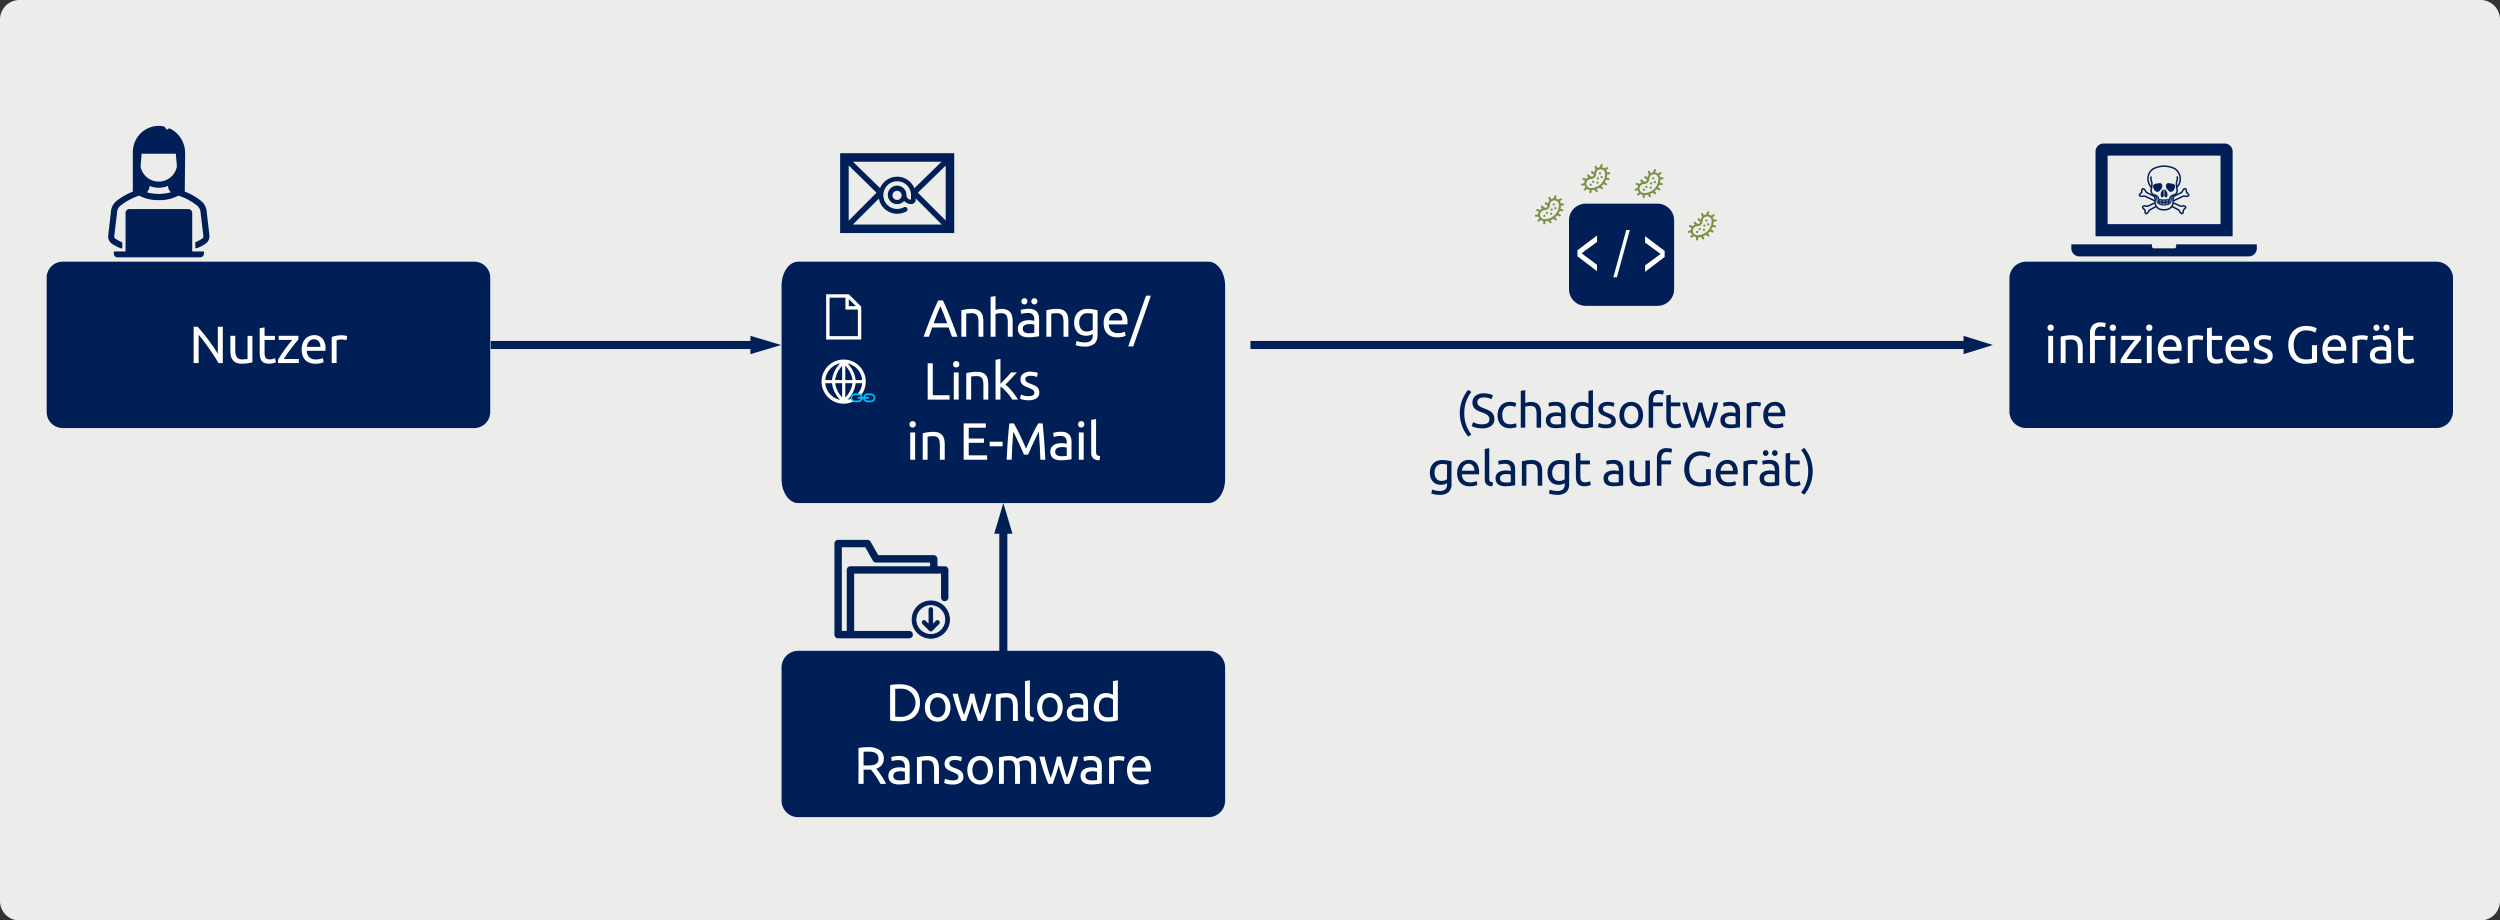 <svg id="b500833e-6d39-4bbd-8346-9681aed2575d" data-name="Ebene 1" xmlns="http://www.w3.org/2000/svg" xmlns:xlink="http://www.w3.org/1999/xlink" width="1239.941" height="456.522" viewBox="0 0 1239.941 456.522"><rect x="0" y="0" width="1239.941" height="456.522" fill="#333333" stroke="none"/><defs><style>.a61e334a-2ce8-4389-b0d6-b0e2e44ee82b,.aae71b8e-3384-47e8-b2d5-ab7c7fe60fb7,.af547ab9-fa43-4b49-a858-53fdd24d4e5f,.e5e7dbc9-b81b-40cd-aa0e-0066ae9585cd{fill:none;}.bd456171-0353-41bd-975d-41cd25eff64f{fill:#ececeb;}.ba528ac0-a3f9-46f0-9bd6-790a25910a2e,.bb1c1f00-5054-47b1-b2f0-a40201a1b0dd,.bbb21854-e72f-4f0c-8a52-caf3fa1e6457,.bfe1c7f1-0e80-4c49-a64a-97ef692c2db5{fill:#001f56;}.a29b3301-ca0c-41a2-823b-113a925a5530{isolation:isolate;}.eef95e96-dd13-47fa-9375-d964a30e276f{fill:#fff;}.a4816e48-c505-4db2-91e1-08b8e7f9726c{clip-path:url(#b4b8a8c5-ab29-4112-b5b8-10d2c04250b7);}.e9e91724-5412-49e8-9799-e946b559a305{fill:#7a9043;}.fa547dff-ee93-4800-a150-9c31ae5ab3ac{clip-path:url(#a9b7b804-4371-4ac5-a23c-1f8d0c222a37);}.ae91f490-615c-4bdd-b651-668472b752a9{clip-path:url(#b8138361-b27f-4fc1-9fd9-ffa051bd559b);}.a33b3638-3306-456b-9db7-3bf2b7689576{clip-path:url(#ffeacd13-d47c-4f3b-97b3-0b1b89504257);}.a61e334a-2ce8-4389-b0d6-b0e2e44ee82b,.aae71b8e-3384-47e8-b2d5-ab7c7fe60fb7,.ba528ac0-a3f9-46f0-9bd6-790a25910a2e,.bbb21854-e72f-4f0c-8a52-caf3fa1e6457,.bfe1c7f1-0e80-4c49-a64a-97ef692c2db5,.e5e7dbc9-b81b-40cd-aa0e-0066ae9585cd{stroke:#001f56;stroke-miterlimit:10;}.aae71b8e-3384-47e8-b2d5-ab7c7fe60fb7{stroke-width:4px;}.e212433e-06bc-4b59-b039-9a29ab837121{clip-path:url(#a58074ec-fd12-445e-9509-8181c0d28cf3);}.e183f4a1-08ff-46ac-a094-4116957344b7{clip-path:url(#b49200a0-fb2b-4a0e-aaef-5fe8d03f3908);}.a61e334a-2ce8-4389-b0d6-b0e2e44ee82b,.ba528ac0-a3f9-46f0-9bd6-790a25910a2e,.e5e7dbc9-b81b-40cd-aa0e-0066ae9585cd{stroke-opacity:0.991;}.ba528ac0-a3f9-46f0-9bd6-790a25910a2e,.bbb21854-e72f-4f0c-8a52-caf3fa1e6457,.e5e7dbc9-b81b-40cd-aa0e-0066ae9585cd{stroke-width:0.5px;}.ba528ac0-a3f9-46f0-9bd6-790a25910a2e{fill-rule:evenodd;}.a61e334a-2ce8-4389-b0d6-b0e2e44ee82b{stroke-width:0.75px;}.a7b318a2-ad5b-4623-8418-0856942b855e{clip-path:url(#edb34df8-00fd-4fcd-ba7f-ab818fb5f537);}.e48a19bd-c26b-4a6b-85bd-e5d210207a9b{clip-path:url(#ab8ef33e-35b1-450d-9522-aff952df707a);}.b9e777c8-1075-49af-9071-a7a1c4deb434{clip-path:url(#ec5eec52-2e13-4724-aec8-262ece197fed);}.b2d3cded-4cd6-4943-b974-5657b5f79920{clip-path:url(#b33e5153-c00e-434b-a13a-29115af5ef24);}.f373473b-090e-473a-b9e8-6e50b0345b1f{fill:#00bfff;}.bfe1c7f1-0e80-4c49-a64a-97ef692c2db5{stroke-width:1.5px;}</style><clipPath id="b4b8a8c5-ab29-4112-b5b8-10d2c04250b7"><rect class="af547ab9-fa43-4b49-a858-53fdd24d4e5f" x="836.005" y="103.943" width="16.336" height="16.336"/></clipPath><clipPath id="a9b7b804-4371-4ac5-a23c-1f8d0c222a37"><rect class="af547ab9-fa43-4b49-a858-53fdd24d4e5f" x="760.26" y="95.97" width="16.336" height="16.336"/></clipPath><clipPath id="b8138361-b27f-4fc1-9fd9-ffa051bd559b"><rect class="af547ab9-fa43-4b49-a858-53fdd24d4e5f" x="783.183" y="80.522" width="16.336" height="16.336"/></clipPath><clipPath id="ffeacd13-d47c-4f3b-97b3-0b1b89504257"><rect class="af547ab9-fa43-4b49-a858-53fdd24d4e5f" x="809.594" y="83.013" width="16.336" height="16.336"/></clipPath><clipPath id="a58074ec-fd12-445e-9509-8181c0d28cf3"><rect class="af547ab9-fa43-4b49-a858-53fdd24d4e5f" x="41.941" y="55.522" width="73.652" height="73.652"/></clipPath><clipPath id="b49200a0-fb2b-4a0e-aaef-5fe8d03f3908"><rect class="af547ab9-fa43-4b49-a858-53fdd24d4e5f" x="1025.332" y="51.174" width="96" height="96"/></clipPath><clipPath id="edb34df8-00fd-4fcd-ba7f-ab818fb5f537"><rect class="af547ab9-fa43-4b49-a858-53fdd24d4e5f" x="411.028" y="61.826" width="67.913" height="67.913"/></clipPath><clipPath id="ab8ef33e-35b1-450d-9522-aff952df707a"><rect class="af547ab9-fa43-4b49-a858-53fdd24d4e5f" x="404.984" y="143.696" width="26.956" height="26.956"/></clipPath><clipPath id="ec5eec52-2e13-4724-aec8-262ece197fed"><rect class="af547ab9-fa43-4b49-a858-53fdd24d4e5f" x="380.984" y="155.696" width="74.957" height="74.957"/></clipPath><clipPath id="b33e5153-c00e-434b-a13a-29115af5ef24"><rect class="af547ab9-fa43-4b49-a858-53fdd24d4e5f" x="419.685" y="190.391" width="13.863" height="13.863" transform="translate(-14.575 359.458) rotate(-45)"/></clipPath></defs><path class="bd456171-0353-41bd-975d-41cd25eff64f" d="M9.544,456.522H1230.396a9.642,9.642,0,0,0,9.544-9.681V9.681A9.641,9.641,0,0,0,1230.396,0H9.544A9.683,9.683,0,0,0,0,9.681v437.16A9.641,9.641,0,0,0,9.544,456.522Z"/><path class="bb1c1f00-5054-47b1-b2f0-a40201a1b0dd" d="M786.52,101.017h35.476a8.281,8.281,0,0,1,8.335,8.226v34.226a8.281,8.281,0,0,1-8.335,8.227H786.52a8.281,8.281,0,0,1-8.335-8.227v-34.226A8.281,8.281,0,0,1,786.52,101.017Z"/><g class="a29b3301-ca0c-41a2-823b-113a925a5530"><g class="a29b3301-ca0c-41a2-823b-113a925a5530"><path class="eef95e96-dd13-47fa-9375-d964a30e276f" d="M782.383,127.108V124.11l9.709-7.314v3.193l-7.699,5.639,7.699,5.69v3.194Z"/></g></g><g class="a29b3301-ca0c-41a2-823b-113a925a5530"><path class="eef95e96-dd13-47fa-9375-d964a30e276f" d="M800.176,137.516l6.405-23.454h1.765L801.95,137.516Z"/></g><g class="a29b3301-ca0c-41a2-823b-113a925a5530"><g class="a29b3301-ca0c-41a2-823b-113a925a5530"><path class="eef95e96-dd13-47fa-9375-d964a30e276f" d="M815.918,134.836v-3.193l7.699-5.691-7.699-5.637v-3.193l9.709,7.314v2.996Z"/></g></g><g class="a4816e48-c505-4db2-91e1-08b8e7f9726c"><path class="e9e91724-5412-49e8-9799-e946b559a305" d="M849.948,109.956a2.528,2.528,0,0,1,.928-.055.51.51,0,0,0,.143-1.011,3.509,3.509,0,0,0-1.132.035,3.218,3.218,0,0,0-.498-1.168,2.002,2.002,0,0,1,.735-.422.51.51,0,0,0-.3-.976,3.028,3.028,0,0,0-1.137.657,3.221,3.221,0,0,0-1.394-.626,2.167,2.167,0,0,1,.391-.765.51.51,0,1,0-.792-.645,3.26,3.26,0,0,0-.645,1.388,3.223,3.223,0,0,0-1.17.398,1.429,1.429,0,0,1-.324-.706.51.51,0,0,0-1.01.149,2.441,2.441,0,0,0,.542,1.196,3.229,3.229,0,0,0-.788,1.556,1.308,1.308,0,0,1-.626-.484.51.51,0,0,0-.858.554l.001.002a2.411,2.411,0,0,0,1.368.967,1.596,1.596,0,0,1-.935,1.069,1.955,1.955,0,0,1-1.524-.919.51.51,0,0,0-.881.516,2.759,2.759,0,0,0,.632.741,3.237,3.237,0,0,0-1,.614,1.595,1.595,0,0,1-1.137-.307.511.511,0,1,0-.652.786,2.363,2.363,0,0,0,1.045.491,3.232,3.232,0,0,0-.332,1.174,2.104,2.104,0,0,1-1.048.319.511.511,0,0,0-.02,1.021l.045,0a2.881,2.881,0,0,0,1.114-.245,3.222,3.222,0,0,0,.546,1.14,2.999,2.999,0,0,1-.692.553.511.511,0,0,0,.502.889,4.014,4.014,0,0,0,.92-.729,3.223,3.223,0,0,0,1.162.517.506.506,0,0,0,.039.13,1.097,1.097,0,0,1-.013.793.51.51,0,1,0,.942.394l.001-.002a2.093,2.093,0,0,0,.113-1.243,8.114,8.114,0,0,0,1.255-.155.509.509,0,0,0,.099.085,2.245,2.245,0,0,1,.738.81.51.51,0,0,0,.93-.422l-.001-.003a2.811,2.811,0,0,0-.579-.808,8.085,8.085,0,0,0,1.385-.673.509.509,0,0,0,.105.051,2.318,2.318,0,0,1,.854.578.511.511,0,0,0,.764-.677,3.15,3.15,0,0,0-.774-.624c.205-.169.404-.346.591-.533.101-.1.201-.206.298-.314.058-.064.111-.132.166-.197a.506.506,0,0,0,.134.036,2.013,2.013,0,0,1,.904.397.51.51,0,0,0,.637-.797l-.001-.001a3.02,3.02,0,0,0-1.02-.526c.143-.226.279-.456.399-.694.105-.209.198-.423.284-.64a.512.512,0,0,0,.199.015,1.728,1.728,0,0,1,.782.136.51.51,0,0,0,.393-.943,2.826,2.826,0,0,0-1.046-.218c.03-.118.061-.237.086-.357A8.121,8.121,0,0,0,849.948,109.956Zm-1.156,1.068a7.054,7.054,0,0,1-.609,1.752,7.127,7.127,0,0,1-1.066,1.558q-.127.141-.261.275a7.138,7.138,0,0,1-1.24.991,7.048,7.048,0,0,1-3.772,1.089,2.24,2.24,0,0,1-.004-4.48h.004a2.616,2.616,0,0,0,2.614-2.614,2.24,2.24,0,0,1,4.48,0A7.134,7.134,0,0,1,848.792,111.024Z"/><path class="e9e91724-5412-49e8-9799-e946b559a305" d="M846.925,109.37a.551.551,0,1,0-.551.551A.551.551,0,0,0,846.925,109.37Z"/><path class="e9e91724-5412-49e8-9799-e946b559a305" d="M847.216,110.713a.551.551,0,1,0,.551.551h0A.551.551,0,0,0,847.216,110.713Z"/><path class="e9e91724-5412-49e8-9799-e946b559a305" d="M845.322,111.344a.551.551,0,1,0,.551.551A.551.551,0,0,0,845.322,111.344Z"/><path class="e9e91724-5412-49e8-9799-e946b559a305" d="M845.662,114a.551.551,0,1,1-.551-.551A.551.551,0,0,1,845.662,114Z"/><path class="e9e91724-5412-49e8-9799-e946b559a305" d="M843.558,113.579a.551.551,0,1,1-.551-.551A.551.551,0,0,1,843.558,113.579Z"/><path class="e9e91724-5412-49e8-9799-e946b559a305" d="M841.744,114.501a.551.551,0,1,0,.551.551v0A.551.551,0,0,0,841.744,114.501Z"/></g><g class="fa547dff-ee93-4800-a150-9c31ae5ab3ac"><path class="e9e91724-5412-49e8-9799-e946b559a305" d="M774.202,101.983a2.528,2.528,0,0,1,.928-.055.511.511,0,0,0,.143-1.011,3.511,3.511,0,0,0-1.132.035,3.218,3.218,0,0,0-.498-1.168,2.001,2.001,0,0,1,.735-.422.51.51,0,0,0-.3-.976,3.028,3.028,0,0,0-1.137.657,3.223,3.223,0,0,0-1.394-.626,2.165,2.165,0,0,1,.391-.765.51.51,0,0,0-.792-.645,3.259,3.259,0,0,0-.645,1.388,3.223,3.223,0,0,0-1.17.398,1.429,1.429,0,0,1-.324-.706.51.51,0,0,0-1.01.149,2.44,2.44,0,0,0,.542,1.196,3.23,3.23,0,0,0-.788,1.556,1.309,1.309,0,0,1-.626-.484.51.51,0,0,0-.858.554l.001.001a2.411,2.411,0,0,0,1.368.967,1.596,1.596,0,0,1-.935,1.069,1.955,1.955,0,0,1-1.524-.919.51.51,0,0,0-.881.516,2.759,2.759,0,0,0,.632.741,3.239,3.239,0,0,0-1.0.614,1.595,1.595,0,0,1-1.137-.307.51.51,0,1,0-.652.786,2.362,2.362,0,0,0,1.045.491,3.231,3.231,0,0,0-.332,1.174,2.104,2.104,0,0,1-1.048.319.511.511,0,0,0-.02,1.021l.045,0a2.883,2.883,0,0,0,1.114-.245,3.219,3.219,0,0,0,.546,1.14,2.994,2.994,0,0,1-.692.553.511.511,0,0,0,.502.889,4.014,4.014,0,0,0,.92-.729,3.221,3.221,0,0,0,1.162.517.505.505,0,0,0,.039.13,1.097,1.097,0,0,1-.013.793.51.51,0,1,0,.942.394l.001-.002a2.093,2.093,0,0,0,.113-1.243,8.127,8.127,0,0,0,1.255-.155.509.509,0,0,0,.099.085,2.245,2.245,0,0,1,.738.81.51.51,0,0,0,.93-.422l-.001-.003a2.81,2.81,0,0,0-.579-.808,8.085,8.085,0,0,0,1.385-.673.509.509,0,0,0,.105.051,2.317,2.317,0,0,1,.854.578.511.511,0,0,0,.764-.677,3.147,3.147,0,0,0-.774-.624c.205-.169.404-.346.591-.533.101-.1.201-.206.298-.314.058-.064.111-.132.166-.197a.506.506,0,0,0,.134.036,2.013,2.013,0,0,1,.904.397.51.51,0,0,0,.637-.797l-.001-.001a3.023,3.023,0,0,0-1.02-.526c.143-.226.279-.456.399-.694.105-.209.198-.423.284-.64a.512.512,0,0,0,.199.015,1.729,1.729,0,0,1,.782.136.51.51,0,0,0,.393-.943,2.827,2.827,0,0,0-1.046-.218c.03-.118.061-.237.086-.357A8.121,8.121,0,0,0,774.202,101.983Zm-1.156,1.068a7.047,7.047,0,0,1-.609,1.752,7.126,7.126,0,0,1-1.066,1.558q-.127.141-.261.275a7.142,7.142,0,0,1-1.24.991,7.048,7.048,0,0,1-3.772,1.089,2.24,2.24,0,0,1-.004-4.48h.004a2.616,2.616,0,0,0,2.614-2.614,2.24,2.24,0,0,1,4.48,0A7.126,7.126,0,0,1,773.046,103.05Z"/><path class="e9e91724-5412-49e8-9799-e946b559a305" d="M771.179,101.396a.551.551,0,1,0-.551.551A.551.551,0,0,0,771.179,101.396Z"/><path class="e9e91724-5412-49e8-9799-e946b559a305" d="M771.47,102.74a.551.551,0,1,0,.551.551h0A.551.551,0,0,0,771.47,102.74Z"/><path class="e9e91724-5412-49e8-9799-e946b559a305" d="M769.576,103.371a.551.551,0,1,0,.551.551A.551.551,0,0,0,769.576,103.371Z"/><path class="e9e91724-5412-49e8-9799-e946b559a305" d="M769.917,106.026a.551.551,0,1,1-.551-.551A.551.551,0,0,1,769.917,106.026Z"/><path class="e9e91724-5412-49e8-9799-e946b559a305" d="M767.812,105.605a.551.551,0,1,1-.551-.551A.551.551,0,0,1,767.812,105.605Z"/><path class="e9e91724-5412-49e8-9799-e946b559a305" d="M765.999,106.528a.551.551,0,1,0,.551.551v0A.551.551,0,0,0,765.999,106.528Z"/></g><g class="ae91f490-615c-4bdd-b651-668472b752a9"><path class="e9e91724-5412-49e8-9799-e946b559a305" d="M797.125,86.535a2.528,2.528,0,0,1,.928-.055.511.511,0,0,0,.143-1.011,3.511,3.511,0,0,0-1.132.035,3.22,3.22,0,0,0-.498-1.168,2.001,2.001,0,0,1,.735-.422.51.51,0,1,0-.3-.976,3.027,3.027,0,0,0-1.137.657A3.222,3.222,0,0,0,794.47,82.97a2.165,2.165,0,0,1,.391-.765.51.51,0,0,0-.792-.645,3.258,3.258,0,0,0-.645,1.388,3.224,3.224,0,0,0-1.17.398,1.43,1.43,0,0,1-.324-.706.51.51,0,0,0-1.01.149,2.44,2.44,0,0,0,.541,1.196,3.23,3.23,0,0,0-.788,1.556,1.308,1.308,0,0,1-.626-.484.51.51,0,0,0-.858.554l.001.001a2.411,2.411,0,0,0,1.368.967,1.596,1.596,0,0,1-.935,1.069,1.955,1.955,0,0,1-1.524-.919.51.51,0,0,0-.881.516,2.759,2.759,0,0,0,.632.741,3.237,3.237,0,0,0-1.0.614,1.595,1.595,0,0,1-1.137-.307.51.51,0,1,0-.652.786,2.362,2.362,0,0,0,1.045.491,3.229,3.229,0,0,0-.332,1.174,2.104,2.104,0,0,1-1.048.319.511.511,0,0,0-.02,1.021l.045,0a2.883,2.883,0,0,0,1.114-.245,3.22,3.22,0,0,0,.546,1.14,2.996,2.996,0,0,1-.692.553.511.511,0,1,0,.502.889,4.016,4.016,0,0,0,.92-.729,3.221,3.221,0,0,0,1.162.517.505.505,0,0,0,.039.13,1.097,1.097,0,0,1-.013.793.51.51,0,0,0,.942.394l.001-.002a2.092,2.092,0,0,0,.113-1.243,8.127,8.127,0,0,0,1.255-.155.506.506,0,0,0,.099.085,2.245,2.245,0,0,1,.738.81.51.51,0,0,0,.93-.422l-.001-.003a2.811,2.811,0,0,0-.579-.808,8.085,8.085,0,0,0,1.385-.673.507.507,0,0,0,.105.051,2.317,2.317,0,0,1,.854.578.511.511,0,0,0,.764-.677,3.15,3.15,0,0,0-.774-.624c.205-.169.404-.346.591-.533.101-.1.201-.206.298-.314.058-.064.11-.132.166-.197a.505.505,0,0,0,.134.036,2.012,2.012,0,0,1,.903.397.51.51,0,0,0,.638-.797l-.001-.001a3.023,3.023,0,0,0-1.02-.526c.143-.226.279-.456.399-.694.105-.209.198-.423.284-.64a.512.512,0,0,0,.199.015,1.729,1.729,0,0,1,.782.136.51.51,0,1,0,.393-.943,2.827,2.827,0,0,0-1.046-.218c.03-.118.061-.237.086-.357A8.121,8.121,0,0,0,797.125,86.535Zm-1.156,1.068a7.047,7.047,0,0,1-.609,1.752,7.126,7.126,0,0,1-1.066,1.558q-.127.141-.261.275a7.142,7.142,0,0,1-1.24.991,7.048,7.048,0,0,1-3.772,1.089,2.24,2.24,0,0,1-.004-4.48h.004a2.616,2.616,0,0,0,2.614-2.614,2.24,2.24,0,0,1,4.48,0A7.126,7.126,0,0,1,795.969,87.602Z"/><path class="e9e91724-5412-49e8-9799-e946b559a305" d="M794.102,85.948a.551.551,0,1,0-.551.551A.551.551,0,0,0,794.102,85.948Z"/><path class="e9e91724-5412-49e8-9799-e946b559a305" d="M794.393,87.291a.551.551,0,1,0,.551.551h0A.551.551,0,0,0,794.393,87.291Z"/><path class="e9e91724-5412-49e8-9799-e946b559a305" d="M792.499,87.923a.551.551,0,1,0,.551.551A.551.551,0,0,0,792.499,87.923Z"/><path class="e9e91724-5412-49e8-9799-e946b559a305" d="M792.84,90.578a.551.551,0,1,1-.551-.551A.551.551,0,0,1,792.84,90.578Z"/><path class="e9e91724-5412-49e8-9799-e946b559a305" d="M790.735,90.157a.551.551,0,1,1-.551-.551A.551.551,0,0,1,790.735,90.157Z"/><path class="e9e91724-5412-49e8-9799-e946b559a305" d="M788.922,91.08a.551.551,0,1,0,.551.551v0A.551.551,0,0,0,788.922,91.08Z"/></g><g class="a33b3638-3306-456b-9db7-3bf2b7689576"><path class="e9e91724-5412-49e8-9799-e946b559a305" d="M823.537,89.026a2.53,2.53,0,0,1,.928-.055.51.51,0,0,0,.143-1.011,3.508,3.508,0,0,0-1.132.035,3.221,3.221,0,0,0-.498-1.168,2.003,2.003,0,0,1,.735-.422.51.51,0,1,0-.3-.976,3.027,3.027,0,0,0-1.137.657,3.222,3.222,0,0,0-1.394-.626,2.166,2.166,0,0,1,.391-.765.51.51,0,1,0-.792-.645,3.257,3.257,0,0,0-.645,1.388,3.221,3.221,0,0,0-1.17.398,1.43,1.43,0,0,1-.324-.706.51.51,0,1,0-1.01.149,2.441,2.441,0,0,0,.541,1.196,3.23,3.23,0,0,0-.788,1.556,1.309,1.309,0,0,1-.626-.484.51.51,0,1,0-.858.554l.001.001a2.41,2.41,0,0,0,1.368.967,1.596,1.596,0,0,1-.935,1.069,1.955,1.955,0,0,1-1.524-.919.51.51,0,0,0-.881.516,2.758,2.758,0,0,0,.632.741,3.237,3.237,0,0,0-1,.614,1.595,1.595,0,0,1-1.137-.307.511.511,0,0,0-.652.786,2.362,2.362,0,0,0,1.045.491,3.232,3.232,0,0,0-.333,1.174,2.102,2.102,0,0,1-1.048.319.511.511,0,0,0-.02,1.021l.045,0a2.882,2.882,0,0,0,1.114-.245,3.22,3.22,0,0,0,.546,1.14,2.997,2.997,0,0,1-.692.553.511.511,0,0,0,.503.889,4.018,4.018,0,0,0,.92-.729,3.22,3.22,0,0,0,1.162.517.506.506,0,0,0,.039.13,1.097,1.097,0,0,1-.012.793.51.51,0,1,0,.942.394l.001-.002a2.093,2.093,0,0,0,.113-1.243,8.115,8.115,0,0,0,1.255-.155.51.51,0,0,0,.099.085,2.243,2.243,0,0,1,.738.81.51.51,0,0,0,.93-.422l-.001-.003a2.812,2.812,0,0,0-.579-.808,8.074,8.074,0,0,0,1.385-.673.504.504,0,0,0,.105.051,2.318,2.318,0,0,1,.854.578.511.511,0,0,0,.764-.677,3.154,3.154,0,0,0-.774-.624c.205-.169.404-.346.591-.533.101-.101.201-.206.298-.314.058-.064.11-.132.166-.197a.506.506,0,0,0,.135.036,2.014,2.014,0,0,1,.903.397.51.51,0,1,0,.638-.797l-.001-.001a3.021,3.021,0,0,0-1.02-.526c.143-.226.279-.456.399-.694.105-.209.198-.423.284-.64a.51.51,0,0,0,.199.015,1.729,1.729,0,0,1,.782.136.51.51,0,1,0,.393-.943,2.826,2.826,0,0,0-1.046-.218c.03-.119.061-.237.086-.357A8.124,8.124,0,0,0,823.537,89.026Zm-1.156,1.068a7.076,7.076,0,0,1-1.675,3.311q-.127.141-.261.275a7.146,7.146,0,0,1-1.24.991,7.048,7.048,0,0,1-3.772,1.089,2.24,2.24,0,1,1-.004-4.48h.004a2.616,2.616,0,0,0,2.614-2.614,2.24,2.24,0,0,1,4.48,0A7.126,7.126,0,0,1,822.38,90.094Z"/><path class="e9e91724-5412-49e8-9799-e946b559a305" d="M820.514,88.44a.551.551,0,1,0-.551.551A.551.551,0,0,0,820.514,88.44Z"/><path class="e9e91724-5412-49e8-9799-e946b559a305" d="M820.805,89.783a.551.551,0,1,0,.551.551v0A.551.551,0,0,0,820.805,89.783Z"/><path class="e9e91724-5412-49e8-9799-e946b559a305" d="M818.91,90.415a.551.551,0,1,0,.551.551A.551.551,0,0,0,818.91,90.415Z"/><path class="e9e91724-5412-49e8-9799-e946b559a305" d="M819.251,93.07a.551.551,0,1,1-.551-.551A.551.551,0,0,1,819.251,93.07Z"/><path class="e9e91724-5412-49e8-9799-e946b559a305" d="M817.146,92.649a.551.551,0,1,1-.551-.551A.551.551,0,0,1,817.146,92.649Z"/><path class="e9e91724-5412-49e8-9799-e946b559a305" d="M815.333,93.571a.551.551,0,1,0,.551.551v0A.551.551,0,0,0,815.333,93.571Z"/></g><line class="aae71b8e-3384-47e8-b2d5-ab7c7fe60fb7" x1="243.41" y1="171.11" x2="372.863" y2="171.11"/><polygon class="bb1c1f00-5054-47b1-b2f0-a40201a1b0dd" points="372.805 171.31 373.15 171.11 372.805 170.911 372.805 171.31"/><polygon class="bb1c1f00-5054-47b1-b2f0-a40201a1b0dd" points="372.2 175.644 387.41 171.11 372.2 166.577 372.2 175.644"/><path class="bb1c1f00-5054-47b1-b2f0-a40201a1b0dd" d="M599.383,249.522h-203.5c-4.565,0-8.25-5.348-8.25-11.973V141.766c0-6.625,3.685-11.973,8.25-11.973h203.5c4.565,0,8.25,5.348,8.25,11.973v95.783C607.633,244.174,603.948,249.522,599.383,249.522Z"/><path class="bb1c1f00-5054-47b1-b2f0-a40201a1b0dd" d="M599.383,405.293h-203.5a8.239,8.239,0,0,1-8.25-8.25v-66a8.239,8.239,0,0,1,8.25-8.25h203.5a8.239,8.239,0,0,1,8.25,8.25v66A8.239,8.239,0,0,1,599.383,405.293Z"/><path class="bb1c1f00-5054-47b1-b2f0-a40201a1b0dd" d="M235.472,212.304H30.821a7.968,7.968,0,0,1-7.674-8.252V138.034a7.968,7.968,0,0,1,7.674-8.252H235.472a7.968,7.968,0,0,1,7.674,8.252v66.018A7.968,7.968,0,0,1,235.472,212.304Z"/><g class="a29b3301-ca0c-41a2-823b-113a925a5530"><g class="a29b3301-ca0c-41a2-823b-113a925a5530"><path class="eef95e96-dd13-47fa-9375-d964a30e276f" d="M108.394,180.086q-.572-.962-1.313-2.158t-1.599-2.483q-.858-1.286-1.781-2.612t-1.833-2.562q-.91-1.235-1.768-2.327T98.514,166.02v14.066h-2.47V162.068h2.002q1.222,1.301,2.613,3.029,1.39,1.73,2.756,3.562T105.99,172.26q1.208,1.768,2.041,3.146V162.068h2.47v18.019Z"/><path class="eef95e96-dd13-47fa-9375-d964a30e276f" d="M125.191,179.696q-.833.209-2.197.442a18.86,18.86,0,0,1-3.159.234,6.708,6.708,0,0,1-2.626-.455,4.239,4.239,0,0,1-1.716-1.287,5.216,5.216,0,0,1-.936-1.963,10.228,10.228,0,0,1-.286-2.51v-7.592h2.418v7.072a6.133,6.133,0,0,0,.78,3.536,3.037,3.037,0,0,0,2.626,1.065c.26,0,.528-.008.806-.025s.537-.039.78-.065.463-.052.663-.078a1.887,1.887,0,0,0,.429-.091v-11.414h2.418Z"/><path class="eef95e96-dd13-47fa-9375-d964a30e276f" d="M131.222,166.566h5.122v2.028h-5.122v6.24a7.5,7.5,0,0,0,.156,1.677,2.514,2.514,0,0,0,.468,1.04,1.691,1.691,0,0,0,.78.533,3.468,3.468,0,0,0,1.092.155,5.152,5.152,0,0,0,1.755-.246q.664-.247.923-.351l.468,2.002a8.851,8.851,0,0,1-1.274.455,7.258,7.258,0,0,1-2.08.273,6.296,6.296,0,0,1-2.275-.351,3.308,3.308,0,0,1-1.443-1.053,4.205,4.205,0,0,1-.767-1.73,11.389,11.389,0,0,1-.221-2.379V162.796l2.418-.416Z"/><path class="eef95e96-dd13-47fa-9375-d964a30e276f" d="M147.991,168.386q-.545.598-1.443,1.69t-1.924,2.418q-1.028,1.326-2.054,2.781-1.028,1.458-1.807,2.782H148.2v2.028H137.878v-1.612q.624-1.144,1.534-2.522t1.911-2.743q1-1.365,1.95-2.574t1.651-2.041h-6.682v-2.028h9.75Z"/><path class="eef95e96-dd13-47fa-9375-d964a30e276f" d="M149.63,173.352a8.616,8.616,0,0,1,.52-3.133,6.527,6.527,0,0,1,1.378-2.223,5.588,5.588,0,0,1,1.976-1.326,6.164,6.164,0,0,1,2.288-.442,5.206,5.206,0,0,1,4.186,1.703,7.834,7.834,0,0,1,1.456,5.188v.402a3.726,3.726,0,0,1-.026.455h-9.256a4.949,4.949,0,0,0,1.222,3.198,4.476,4.476,0,0,0,3.328,1.092,8.869,8.869,0,0,0,2.145-.221,7.663,7.663,0,0,0,1.313-.43l.338,2.028a7.153,7.153,0,0,1-1.547.494,11.026,11.026,0,0,1-2.509.26,7.954,7.954,0,0,1-3.055-.533,5.691,5.691,0,0,1-2.119-1.469,5.995,5.995,0,0,1-1.235-2.223A9.388,9.388,0,0,1,149.63,173.352Zm9.282-1.326a4.059,4.059,0,0,0-.819-2.69,2.82,2.82,0,0,0-2.327-1.054,3.198,3.198,0,0,0-1.469.325,3.459,3.459,0,0,0-1.079.846,3.883,3.883,0,0,0-.689,1.195,5.899,5.899,0,0,0-.325,1.378Z"/><path class="eef95e96-dd13-47fa-9375-d964a30e276f" d="M169.519,166.28c.208,0,.446.014.715.039s.533.061.793.104.498.087.715.13a4.154,4.154,0,0,1,.481.117l-.416,2.105a7.869,7.869,0,0,0-2.652-.39,6.362,6.362,0,0,0-1.339.143q-.663.143-.871.195v11.362h-2.418V167.138a16.332,16.332,0,0,1,2.132-.585A13.715,13.715,0,0,1,169.519,166.28Z"/></g></g><g class="a29b3301-ca0c-41a2-823b-113a925a5530"><g class="a29b3301-ca0c-41a2-823b-113a925a5530"><path class="bb1c1f00-5054-47b1-b2f0-a40201a1b0dd" d="M726.255,204.932a17.583,17.583,0,0,0,.888,5.689,16.578,16.578,0,0,0,2.616,4.848l-1.584,1.08a18.867,18.867,0,0,1-3.012-5.244,18.374,18.374,0,0,1,0-12.743,18.839,18.839,0,0,1,3.012-5.244l1.584,1.08a16.566,16.566,0,0,0-2.616,4.848A17.585,17.585,0,0,0,726.255,204.932Z"/><path class="bb1c1f00-5054-47b1-b2f0-a40201a1b0dd" d="M735.063,210.452q3.648,0,3.648-2.496a2.495,2.495,0,0,0-.324-1.308,3.147,3.147,0,0,0-.876-.936,6.083,6.083,0,0,0-1.26-.685q-.709-.287-1.5-.575a15.315,15.315,0,0,1-1.728-.708,6.034,6.034,0,0,1-1.416-.936,3.985,3.985,0,0,1-.948-1.285,4.22,4.22,0,0,1-.348-1.799,4.167,4.167,0,0,1,1.488-3.408,6.275,6.275,0,0,1,4.104-1.225,10.802,10.802,0,0,1,2.748.324,6.289,6.289,0,0,1,1.812.708l-.744,1.895a6.634,6.634,0,0,0-1.5-.611,8.049,8.049,0,0,0-2.316-.301,5.149,5.149,0,0,0-1.248.144,3.208,3.208,0,0,0-1.008.432,2.142,2.142,0,0,0-.684.733,2.079,2.079,0,0,0-.252,1.044,2.211,2.211,0,0,0,.264,1.128,2.607,2.607,0,0,0,.744.805,6.322,6.322,0,0,0,1.116.635q.634.289,1.403.576,1.081.433,1.98.864a6.455,6.455,0,0,1,1.56,1.032,4.139,4.139,0,0,1,1.02,1.428,5.032,5.032,0,0,1,.359,2.004,3.923,3.923,0,0,1-1.596,3.36,7.474,7.474,0,0,1-4.5,1.176,11.544,11.544,0,0,1-1.812-.132,13.162,13.162,0,0,1-1.476-.312,8.611,8.611,0,0,1-1.116-.383q-.468-.205-.732-.349l.696-1.92a10.475,10.475,0,0,0,1.68.696A8.64,8.64,0,0,0,735.063,210.452Z"/><path class="bb1c1f00-5054-47b1-b2f0-a40201a1b0dd" d="M748.887,212.397a6.789,6.789,0,0,1-2.652-.48,5.341,5.341,0,0,1-1.92-1.344,5.582,5.582,0,0,1-1.164-2.053,8.511,8.511,0,0,1-.384-2.627,7.94,7.94,0,0,1,.42-2.641,6.229,6.229,0,0,1,1.188-2.076,5.323,5.323,0,0,1,1.884-1.367,6.093,6.093,0,0,1,2.484-.492,9.859,9.859,0,0,1,1.68.143,7.768,7.768,0,0,1,1.607.456l-.504,1.897a5.332,5.332,0,0,0-1.164-.385,6.59,6.59,0,0,0-1.403-.144,3.549,3.549,0,0,0-2.868,1.177,5.183,5.183,0,0,0-.996,3.433,7.071,7.071,0,0,0,.228,1.848,3.806,3.806,0,0,0,.721,1.439,3.194,3.194,0,0,0,1.26.924,4.798,4.798,0,0,0,1.872.324,7.08,7.08,0,0,0,1.608-.168,5.86,5.86,0,0,0,1.128-.359l.311,1.871a2.339,2.339,0,0,1-.552.229,7.655,7.655,0,0,1-.816.191q-.456.085-.972.144A8.846,8.846,0,0,1,748.887,212.397Z"/><path class="bb1c1f00-5054-47b1-b2f0-a40201a1b0dd" d="M754.263,212.108v-18.24l2.232-.383v6.383a7.882,7.882,0,0,1,2.736-.504,6.335,6.335,0,0,1,2.472.42,3.883,3.883,0,0,1,1.572,1.177,4.56,4.56,0,0,1,.828,1.812,10.517,10.517,0,0,1,.24,2.328v7.008h-2.232V205.58a10.628,10.628,0,0,0-.156-1.969,3.32,3.32,0,0,0-.516-1.319,2.047,2.047,0,0,0-.96-.731,4.214,4.214,0,0,0-1.488-.229,5.97,5.97,0,0,0-.744.048q-.384.048-.731.108c-.232.039-.44.084-.624.132a3.594,3.594,0,0,0-.397.12v10.367Z"/><path class="bb1c1f00-5054-47b1-b2f0-a40201a1b0dd" d="M771.639,199.317a6.46,6.46,0,0,1,2.268.348,3.682,3.682,0,0,1,1.488.984,3.727,3.727,0,0,1,.804,1.512,7.298,7.298,0,0,1,.24,1.932v7.801c-.192.031-.46.076-.804.131q-.517.085-1.164.156c-.433.049-.9.092-1.404.133q-.756.059-1.5.059a8.242,8.242,0,0,1-1.944-.216,4.372,4.372,0,0,1-1.536-.685,3.132,3.132,0,0,1-1.008-1.235,4.325,4.325,0,0,1-.359-1.849,3.557,3.557,0,0,1,.42-1.776,3.337,3.337,0,0,1,1.14-1.199,5.271,5.271,0,0,1,1.68-.672,9.133,9.133,0,0,1,2.017-.217,6.871,6.871,0,0,1,.695.037q.36.035.684.096c.216.039.403.076.564.107.16.033.273.057.336.072v-.624a5.073,5.073,0,0,0-.119-1.092,2.507,2.507,0,0,0-.433-.96,2.197,2.197,0,0,0-.852-.672,3.344,3.344,0,0,0-1.404-.252,10.49,10.49,0,0,0-1.932.156,6.675,6.675,0,0,0-1.236.323l-.264-1.849a6.906,6.906,0,0,1,1.439-.371A12.434,12.434,0,0,1,771.639,199.317ZM771.83,210.5q.792,0,1.404-.036a6.112,6.112,0,0,0,1.02-.132v-3.721a2.924,2.924,0,0,0-.779-.203,8.597,8.597,0,0,0-1.308-.084,8.285,8.285,0,0,0-1.067.072,3.268,3.268,0,0,0-1.032.299,2.216,2.216,0,0,0-.78.625,1.635,1.635,0,0,0-.312,1.043,1.792,1.792,0,0,0,.768,1.668A3.991,3.991,0,0,0,771.83,210.5Z"/><path class="bb1c1f00-5054-47b1-b2f0-a40201a1b0dd" d="M787.838,193.867l2.232-.383v18.264q-.769.217-1.968.432a15.665,15.665,0,0,1-2.761.217,6.98,6.98,0,0,1-2.592-.457,5.542,5.542,0,0,1-1.968-1.295,5.729,5.729,0,0,1-1.26-2.053,7.856,7.856,0,0,1-.444-2.725,8.879,8.879,0,0,1,.372-2.639,5.926,5.926,0,0,1,1.092-2.064,4.968,4.968,0,0,1,1.765-1.344,5.647,5.647,0,0,1,2.388-.48,5.794,5.794,0,0,1,1.908.288,6.051,6.051,0,0,1,1.235.552Zm0,8.4a4.6,4.6,0,0,0-1.176-.647,4.421,4.421,0,0,0-1.68-.312,3.584,3.584,0,0,0-1.645.348,3.017,3.017,0,0,0-1.115.959,4.055,4.055,0,0,0-.624,1.453,8.008,8.008,0,0,0-.192,1.799,4.842,4.842,0,0,0,1.08,3.373,3.705,3.705,0,0,0,2.88,1.188,11.412,11.412,0,0,0,1.524-.084,7.096,7.096,0,0,0,.947-.18Z"/><path class="bb1c1f00-5054-47b1-b2f0-a40201a1b0dd" d="M796.454,210.5a4.408,4.408,0,0,0,2.028-.359,1.22,1.22,0,0,0,.66-1.152,1.533,1.533,0,0,0-.648-1.297,10.332,10.332,0,0,0-2.136-1.08q-.721-.287-1.38-.588a4.832,4.832,0,0,1-1.141-.707,3.085,3.085,0,0,1-.767-.984,3.14,3.14,0,0,1-.288-1.416,3.18,3.18,0,0,1,1.224-2.628,5.227,5.227,0,0,1,3.336-.972,9.357,9.357,0,0,1,1.057.06q.527.06.983.144c.304.057.572.117.805.18.231.064.411.121.54.168l-.408,1.921a5.581,5.581,0,0,0-1.128-.396,7.249,7.249,0,0,0-1.849-.205,3.412,3.412,0,0,0-1.632.373,1.232,1.232,0,0,0-.696,1.164,1.576,1.576,0,0,0,.156.719,1.663,1.663,0,0,0,.48.565,3.958,3.958,0,0,0,.804.469q.481.215,1.152.455.888.337,1.584.66a5.013,5.013,0,0,1,1.188.756,2.897,2.897,0,0,1,.756,1.045,3.787,3.787,0,0,1,.265,1.5,2.977,2.977,0,0,1-1.284,2.615,6.395,6.395,0,0,1-3.66.889,9.581,9.581,0,0,1-2.592-.276q-.936-.277-1.272-.421l.408-1.92q.384.145,1.224.433A7.057,7.057,0,0,0,796.454,210.5Z"/><path class="bb1c1f00-5054-47b1-b2f0-a40201a1b0dd" d="M814.91,205.867a7.899,7.899,0,0,1-.433,2.69,6.168,6.168,0,0,1-1.212,2.063,5.332,5.332,0,0,1-1.859,1.332,6.147,6.147,0,0,1-4.704,0,5.327,5.327,0,0,1-1.86-1.332,6.152,6.152,0,0,1-1.212-2.063,8.553,8.553,0,0,1,0-5.365,6.134,6.134,0,0,1,1.212-2.076,5.34,5.34,0,0,1,1.86-1.332,6.159,6.159,0,0,1,4.704,0,5.345,5.345,0,0,1,1.859,1.332,6.151,6.151,0,0,1,1.212,2.076A7.927,7.927,0,0,1,814.91,205.867Zm-2.328,0a5.371,5.371,0,0,0-.948-3.348,3.31,3.31,0,0,0-5.16,0,6.385,6.385,0,0,0,0,6.696,3.31,3.31,0,0,0,5.16,0A5.37,5.37,0,0,0,812.582,205.867Z"/><path class="bb1c1f00-5054-47b1-b2f0-a40201a1b0dd" d="M822.566,193.485a8.566,8.566,0,0,1,1.692.144,6.128,6.128,0,0,1,.996.265l-.408,1.92a4.087,4.087,0,0,0-.816-.276,5.434,5.434,0,0,0-1.296-.132,2.532,2.532,0,0,0-2.184.852,3.799,3.799,0,0,0-.624,2.292v1.08h4.8V201.5h-4.8v10.607h-2.232V198.5a5.358,5.358,0,0,1,1.177-3.708A4.732,4.732,0,0,1,822.566,193.485Z"/><path class="bb1c1f00-5054-47b1-b2f0-a40201a1b0dd" d="M828.686,199.628h4.728V201.5h-4.728v5.76a6.953,6.953,0,0,0,.143,1.549,2.325,2.325,0,0,0,.433.959,1.544,1.544,0,0,0,.72.492,3.199,3.199,0,0,0,1.008.145,4.731,4.731,0,0,0,1.62-.229c.408-.152.692-.26.853-.324l.432,1.848a8.139,8.139,0,0,1-1.176.421,6.694,6.694,0,0,1-1.92.252,5.824,5.824,0,0,1-2.101-.324,3.059,3.059,0,0,1-1.332-.972,3.886,3.886,0,0,1-.708-1.596,10.544,10.544,0,0,1-.204-2.197V196.149l2.232-.385Z"/><path class="bb1c1f00-5054-47b1-b2f0-a40201a1b0dd" d="M846.085,212.108q-.672-1.727-1.428-3.947t-1.38-4.62q-.625,2.401-1.368,4.62-.744,2.221-1.416,3.947h-1.944q-1.105-2.471-2.16-5.64t-1.991-6.84h2.399q.24,1.129.576,2.448t.708,2.64q.372,1.32.78,2.544t.767,2.137q.409-1.128.804-2.389.397-1.26.757-2.544t.684-2.52q.324-1.235.564-2.315h1.848q.215,1.08.528,2.315.31,1.236.672,2.52.359,1.285.756,2.544t.804,2.389q.36-.913.756-2.137.397-1.225.78-2.544t.72-2.64q.337-1.32.576-2.448h2.304q-.936,3.672-1.991,6.84-1.058,3.168-2.16,5.64Z"/><path class="bb1c1f00-5054-47b1-b2f0-a40201a1b0dd" d="M858.205,199.317a6.466,6.466,0,0,1,2.269.348,3.685,3.685,0,0,1,1.487.984,3.727,3.727,0,0,1,.805,1.512,7.341,7.341,0,0,1,.239,1.932v7.801c-.191.031-.46.076-.804.131q-.517.085-1.164.156c-.432.049-.9.092-1.404.133q-.756.059-1.5.059a8.234,8.234,0,0,1-1.943-.216,4.355,4.355,0,0,1-1.536-.685,3.116,3.116,0,0,1-1.008-1.235,4.326,4.326,0,0,1-.36-1.849,3.557,3.557,0,0,1,.42-1.776,3.354,3.354,0,0,1,1.14-1.199,5.276,5.276,0,0,1,1.681-.672,9.125,9.125,0,0,1,2.016-.217,6.902,6.902,0,0,1,.696.037q.36.035.684.096c.216.039.404.076.565.107.159.033.272.057.336.072v-.624a5.012,5.012,0,0,0-.12-1.092,2.506,2.506,0,0,0-.432-.96,2.193,2.193,0,0,0-.853-.672,3.341,3.341,0,0,0-1.404-.252,10.498,10.498,0,0,0-1.932.156,6.718,6.718,0,0,0-1.236.323l-.264-1.849a6.918,6.918,0,0,1,1.44-.371A12.423,12.423,0,0,1,858.205,199.317Zm.192,11.184c.527,0,.996-.012,1.403-.036a6.14,6.14,0,0,0,1.02-.132v-3.721a2.923,2.923,0,0,0-.78-.203,8.577,8.577,0,0,0-1.308-.084,8.312,8.312,0,0,0-1.068.072,3.282,3.282,0,0,0-1.032.299,2.212,2.212,0,0,0-.779.625,1.635,1.635,0,0,0-.312,1.043,1.79,1.79,0,0,0,.768,1.668A3.989,3.989,0,0,0,858.398,210.5Z"/><path class="bb1c1f00-5054-47b1-b2f0-a40201a1b0dd" d="M870.948,199.363q.289,0,.66.037.372.035.733.096t.66.119a3.927,3.927,0,0,1,.443.109l-.384,1.943a7.335,7.335,0,0,0-.876-.229,7.702,7.702,0,0,0-1.572-.131,5.839,5.839,0,0,0-1.235.131q-.612.132-.805.181v10.487h-2.231V200.156a15.097,15.097,0,0,1,1.968-.541A12.644,12.644,0,0,1,870.948,199.363Z"/><path class="bb1c1f00-5054-47b1-b2f0-a40201a1b0dd" d="M874.549,205.893a7.96,7.96,0,0,1,.48-2.893,6.053,6.053,0,0,1,1.272-2.053,5.164,5.164,0,0,1,1.823-1.223,5.692,5.692,0,0,1,2.112-.408,4.805,4.805,0,0,1,3.864,1.571,7.234,7.234,0,0,1,1.344,4.788v.372a3.456,3.456,0,0,1-.024.42h-8.545a4.572,4.572,0,0,0,1.129,2.952,4.128,4.128,0,0,0,3.071,1.008,8.26,8.26,0,0,0,1.98-.203,7.224,7.224,0,0,0,1.212-.397L884.58,211.7a6.598,6.598,0,0,1-1.428.457,10.193,10.193,0,0,1-2.315.24,7.362,7.362,0,0,1-2.82-.492,5.26,5.26,0,0,1-1.956-1.357,5.511,5.511,0,0,1-1.14-2.052A8.646,8.646,0,0,1,874.549,205.893Zm8.567-1.225a3.751,3.751,0,0,0-.756-2.484,2.604,2.604,0,0,0-2.147-.972,2.952,2.952,0,0,0-1.356.3,3.224,3.224,0,0,0-.996.78,3.575,3.575,0,0,0-.636,1.105,5.428,5.428,0,0,0-.3,1.272Z"/><path class="bb1c1f00-5054-47b1-b2f0-a40201a1b0dd" d="M717.712,239.66a6.059,6.059,0,0,1-1.116.492,5.687,5.687,0,0,1-1.932.299,6.197,6.197,0,0,1-2.124-.359,4.611,4.611,0,0,1-1.74-1.116,5.393,5.393,0,0,1-1.176-1.884,7.526,7.526,0,0,1-.432-2.688,7.403,7.403,0,0,1,.408-2.509,5.563,5.563,0,0,1,1.188-1.968,5.433,5.433,0,0,1,1.908-1.296,6.591,6.591,0,0,1,2.544-.468,14.378,14.378,0,0,1,2.724.228q1.164.228,1.956.42v11.136a5.265,5.265,0,0,1-1.488,4.176A6.714,6.714,0,0,1,713.92,245.42a12.278,12.278,0,0,1-2.22-.192,12.7,12.7,0,0,1-1.812-.456l.408-1.943a10.395,10.395,0,0,0,1.644.468,9.868,9.868,0,0,0,2.028.204,4.219,4.219,0,0,0,2.868-.793,3.242,3.242,0,0,0,.876-2.519Zm-.024-9.265a7.417,7.417,0,0,0-.9-.18,10.903,10.903,0,0,0-1.524-.084,3.393,3.393,0,0,0-2.772,1.176,4.743,4.743,0,0,0-.972,3.12,5.476,5.476,0,0,0,.276,1.848,3.65,3.65,0,0,0,.744,1.272,2.905,2.905,0,0,0,1.08.743,3.422,3.422,0,0,0,1.26.24,5.063,5.063,0,0,0,1.632-.252,4.012,4.012,0,0,0,1.176-.588Z"/><path class="bb1c1f00-5054-47b1-b2f0-a40201a1b0dd" d="M722.703,234.692a7.96,7.96,0,0,1,.48-2.892,6.049,6.049,0,0,1,1.272-2.052,5.172,5.172,0,0,1,1.824-1.225,5.709,5.709,0,0,1,2.112-.408,4.807,4.807,0,0,1,3.864,1.572,7.23,7.23,0,0,1,1.345,4.788v.372a3.447,3.447,0,0,1-.024.42H725.031a4.569,4.569,0,0,0,1.128,2.952,4.129,4.129,0,0,0,3.072,1.008,8.153,8.153,0,0,0,1.98-.204,7.042,7.042,0,0,0,1.212-.396l.312,1.872a6.627,6.627,0,0,1-1.428.455,10.141,10.141,0,0,1-2.316.24,7.345,7.345,0,0,1-2.82-.492,5.25,5.25,0,0,1-1.956-1.355,5.525,5.525,0,0,1-1.14-2.052A8.665,8.665,0,0,1,722.703,234.692Zm8.568-1.224a3.745,3.745,0,0,0-.756-2.483,2.603,2.603,0,0,0-2.148-.973,2.939,2.939,0,0,0-1.356.3,3.188,3.188,0,0,0-.996.78,3.58,3.58,0,0,0-.636,1.103,5.423,5.423,0,0,0-.3,1.272Z"/><path class="bb1c1f00-5054-47b1-b2f0-a40201a1b0dd" d="M740.2,241.149a4.285,4.285,0,0,1-2.929-.889,3.51,3.51,0,0,1-.863-2.616V222.668l2.231-.385v15a3.587,3.587,0,0,0,.097.912,1.247,1.247,0,0,0,.311.576,1.337,1.337,0,0,0,.576.324,5.907,5.907,0,0,0,.888.18Z"/><path class="bb1c1f00-5054-47b1-b2f0-a40201a1b0dd" d="M746.679,228.115a6.487,6.487,0,0,1,2.269.349,3.674,3.674,0,0,1,1.487.983,3.74,3.74,0,0,1,.805,1.512,7.345,7.345,0,0,1,.239,1.933v7.8c-.192.033-.46.076-.804.133s-.732.107-1.164.155-.9.093-1.404.132-1.004.06-1.5.06a8.181,8.181,0,0,1-1.943-.217,4.321,4.321,0,0,1-1.536-.684,3.119,3.119,0,0,1-1.008-1.236,4.317,4.317,0,0,1-.36-1.848,3.554,3.554,0,0,1,.42-1.775,3.349,3.349,0,0,1,1.14-1.2,5.301,5.301,0,0,1,1.681-.673,9.185,9.185,0,0,1,2.016-.215q.335,0,.696.035t.684.096c.216.041.404.076.564.108s.272.057.336.072v-.624a5.013,5.013,0,0,0-.12-1.092,2.522,2.522,0,0,0-.432-.961,2.192,2.192,0,0,0-.853-.672,3.34,3.34,0,0,0-1.404-.252,10.578,10.578,0,0,0-1.932.156,6.876,6.876,0,0,0-1.236.324l-.264-1.848a6.901,6.901,0,0,1,1.44-.372A12.408,12.408,0,0,1,746.679,228.115Zm.192,11.185c.527,0,.996-.013,1.403-.036a6.131,6.131,0,0,0,1.02-.132v-3.72a2.873,2.873,0,0,0-.78-.205,8.841,8.841,0,0,0-1.308-.084,8.669,8.669,0,0,0-1.068.072,3.31,3.31,0,0,0-1.032.301,2.209,2.209,0,0,0-.779.623,1.643,1.643,0,0,0-.312,1.045,1.792,1.792,0,0,0,.768,1.668A4,4,0,0,0,746.871,239.3Z"/><path class="bb1c1f00-5054-47b1-b2f0-a40201a1b0dd" d="M754.815,228.787q.768-.19,2.04-.407a17.716,17.716,0,0,1,2.929-.216,6.338,6.338,0,0,1,2.472.42,3.864,3.864,0,0,1,1.572,1.176,4.535,4.535,0,0,1,.827,1.812,10.491,10.491,0,0,1,.24,2.328v7.008h-2.232V234.38a10.689,10.689,0,0,0-.156-1.968,3.346,3.346,0,0,0-.516-1.32,2.049,2.049,0,0,0-.96-.733,4.238,4.238,0,0,0-1.488-.228c-.24,0-.488.009-.744.024s-.5.035-.733.06-.439.052-.624.084-.315.056-.396.071v10.537h-2.232Z"/><path class="bb1c1f00-5054-47b1-b2f0-a40201a1b0dd" d="M776.055,239.66a6.072,6.072,0,0,1-1.116.492,5.687,5.687,0,0,1-1.933.299,6.196,6.196,0,0,1-2.124-.359,4.606,4.606,0,0,1-1.739-1.116,5.392,5.392,0,0,1-1.177-1.884,7.535,7.535,0,0,1-.432-2.688,7.393,7.393,0,0,1,.408-2.509,5.564,5.564,0,0,1,1.188-1.968,5.442,5.442,0,0,1,1.908-1.296,6.592,6.592,0,0,1,2.544-.468,14.383,14.383,0,0,1,2.725.228q1.163.228,1.956.42v11.136a5.265,5.265,0,0,1-1.488,4.176,6.714,6.714,0,0,1-4.512,1.297,12.285,12.285,0,0,1-2.221-.192,12.704,12.704,0,0,1-1.812-.456l.408-1.943a10.387,10.387,0,0,0,1.644.468,9.877,9.877,0,0,0,2.028.204,4.22,4.22,0,0,0,2.868-.793,3.243,3.243,0,0,0,.876-2.519Zm-.024-9.265a7.417,7.417,0,0,0-.9-.18,10.897,10.897,0,0,0-1.523-.084,3.394,3.394,0,0,0-2.772,1.176,4.746,4.746,0,0,0-.972,3.12,5.461,5.461,0,0,0,.276,1.848,3.657,3.657,0,0,0,.743,1.272,2.912,2.912,0,0,0,1.08.743,3.423,3.423,0,0,0,1.261.24,5.063,5.063,0,0,0,1.632-.252,4.017,4.017,0,0,0,1.176-.588Z"/><path class="bb1c1f00-5054-47b1-b2f0-a40201a1b0dd" d="M783.83,228.428h4.728V230.3H783.83v5.76a6.944,6.944,0,0,0,.144,1.548,2.335,2.335,0,0,0,.433.961,1.55,1.55,0,0,0,.72.491,3.172,3.172,0,0,0,1.008.144,4.734,4.734,0,0,0,1.62-.228c.408-.151.692-.26.853-.323l.432,1.848a8.425,8.425,0,0,1-1.176.42,6.694,6.694,0,0,1-1.92.252,5.824,5.824,0,0,1-2.101-.324,3.054,3.054,0,0,1-1.332-.973,3.882,3.882,0,0,1-.708-1.596,10.526,10.526,0,0,1-.204-2.195V224.947l2.232-.384Z"/><path class="bb1c1f00-5054-47b1-b2f0-a40201a1b0dd" d="M800.246,228.115a6.482,6.482,0,0,1,2.268.349,3.671,3.671,0,0,1,1.488.983,3.738,3.738,0,0,1,.804,1.512,7.303,7.303,0,0,1,.24,1.933v7.8c-.192.033-.46.076-.804.133s-.732.107-1.164.155-.9.093-1.404.132-1.004.06-1.5.06a8.189,8.189,0,0,1-1.944-.217,4.336,4.336,0,0,1-1.536-.684,3.136,3.136,0,0,1-1.008-1.236,4.318,4.318,0,0,1-.359-1.848,3.554,3.554,0,0,1,.42-1.775,3.332,3.332,0,0,1,1.14-1.2,5.295,5.295,0,0,1,1.68-.673,9.194,9.194,0,0,1,2.017-.215c.224,0,.456.012.695.035s.469.057.685.096c.216.041.403.076.563.108s.273.057.336.072v-.624a5.074,5.074,0,0,0-.119-1.092,2.524,2.524,0,0,0-.433-.961,2.196,2.196,0,0,0-.852-.672,3.342,3.342,0,0,0-1.404-.252,10.569,10.569,0,0,0-1.932.156,6.829,6.829,0,0,0-1.236.324l-.264-1.848a6.887,6.887,0,0,1,1.44-.372A12.42,12.42,0,0,1,800.246,228.115Zm.191,11.185q.793,0,1.404-.036a6.105,6.105,0,0,0,1.02-.132v-3.72a2.875,2.875,0,0,0-.779-.205,8.866,8.866,0,0,0-1.309-.084,8.641,8.641,0,0,0-1.067.072,3.294,3.294,0,0,0-1.032.301,2.212,2.212,0,0,0-.78.623,1.643,1.643,0,0,0-.311,1.045,1.794,1.794,0,0,0,.767,1.668A4.002,4.002,0,0,0,800.438,239.3Z"/><path class="bb1c1f00-5054-47b1-b2f0-a40201a1b0dd" d="M818.318,240.548q-.769.192-2.028.407a17.354,17.354,0,0,1-2.916.217,6.193,6.193,0,0,1-2.424-.42,3.897,3.897,0,0,1-1.584-1.188,4.816,4.816,0,0,1-.864-1.812,9.46,9.46,0,0,1-.264-2.316V228.428h2.232v6.527a5.653,5.653,0,0,0,.721,3.265,2.802,2.802,0,0,0,2.424.983c.24,0,.487-.008.744-.024s.495-.036.72-.06.428-.047.612-.071a1.812,1.812,0,0,0,.396-.084V228.428h2.232Z"/><path class="bb1c1f00-5054-47b1-b2f0-a40201a1b0dd" d="M826.669,222.284a8.636,8.636,0,0,1,1.692.144,6.04,6.04,0,0,1,.996.264l-.408,1.92a4.165,4.165,0,0,0-.816-.275,5.43,5.43,0,0,0-1.296-.133,2.535,2.535,0,0,0-2.184.853,3.799,3.799,0,0,0-.624,2.292v1.08h4.8V230.3h-4.8v10.608h-2.232V227.3a5.358,5.358,0,0,1,1.177-3.708A4.732,4.732,0,0,1,826.669,222.284Z"/><path class="bb1c1f00-5054-47b1-b2f0-a40201a1b0dd" d="M846.181,232.724h2.328V240.5c-.192.064-.468.136-.828.216s-.776.16-1.248.239-.988.148-1.548.205-1.128.084-1.704.084a8.529,8.529,0,0,1-3.192-.576,6.8,6.8,0,0,1-2.472-1.68,7.572,7.572,0,0,1-1.596-2.713,11.14,11.14,0,0,1-.564-3.695,10.099,10.099,0,0,1,.636-3.709,8.014,8.014,0,0,1,1.717-2.723,7.223,7.223,0,0,1,2.531-1.681,8.354,8.354,0,0,1,3.108-.576,12.497,12.497,0,0,1,2.004.143,11.843,11.843,0,0,1,1.5.336,7.511,7.511,0,0,1,1.02.385,5.463,5.463,0,0,1,.54.288l-.744,1.944a6.244,6.244,0,0,0-1.849-.756,9.237,9.237,0,0,0-2.352-.301,5.73,5.73,0,0,0-2.316.456,4.833,4.833,0,0,0-1.775,1.319,6.24,6.24,0,0,0-1.141,2.101,8.807,8.807,0,0,0-.408,2.772,9.874,9.874,0,0,0,.349,2.711,5.828,5.828,0,0,0,1.056,2.101,4.792,4.792,0,0,0,1.752,1.356,5.838,5.838,0,0,0,2.46.48,11.554,11.554,0,0,0,1.716-.108,7.762,7.762,0,0,0,1.02-.203Z"/><path class="bb1c1f00-5054-47b1-b2f0-a40201a1b0dd" d="M850.956,234.692a7.957,7.957,0,0,1,.48-2.892,6.046,6.046,0,0,1,1.271-2.052,5.175,5.175,0,0,1,1.824-1.225,5.705,5.705,0,0,1,2.112-.408,4.806,4.806,0,0,1,3.863,1.572,7.231,7.231,0,0,1,1.345,4.788v.372a3.467,3.467,0,0,1-.024.42h-8.544a4.566,4.566,0,0,0,1.128,2.952,4.13,4.13,0,0,0,3.072,1.008,8.151,8.151,0,0,0,1.98-.204,7.027,7.027,0,0,0,1.212-.396l.312,1.872a6.635,6.635,0,0,1-1.428.455,10.145,10.145,0,0,1-2.316.24,7.346,7.346,0,0,1-2.82-.492,5.255,5.255,0,0,1-1.956-1.355,5.537,5.537,0,0,1-1.14-2.052A8.678,8.678,0,0,1,850.956,234.692Zm8.568-1.224a3.745,3.745,0,0,0-.756-2.483,2.604,2.604,0,0,0-2.148-.973,2.938,2.938,0,0,0-1.355.3,3.184,3.184,0,0,0-.996.78,3.589,3.589,0,0,0-.637,1.103,5.413,5.413,0,0,0-.3,1.272Z"/><path class="bb1c1f00-5054-47b1-b2f0-a40201a1b0dd" d="M869.317,228.164q.289,0,.66.035t.731.097q.36.06.66.12a4.205,4.205,0,0,1,.444.107l-.384,1.944a7.319,7.319,0,0,0-2.448-.36,5.858,5.858,0,0,0-1.236.133q-.612.132-.804.18v10.488h-2.232V228.955a15.293,15.293,0,0,1,1.969-.539A12.63,12.63,0,0,1,869.317,228.164Z"/><path class="bb1c1f00-5054-47b1-b2f0-a40201a1b0dd" d="M877.644,228.115a6.487,6.487,0,0,1,2.268.349,3.674,3.674,0,0,1,1.487.983,3.74,3.74,0,0,1,.805,1.512,7.345,7.345,0,0,1,.239,1.933v7.8c-.191.033-.46.076-.804.133s-.732.107-1.164.155-.9.093-1.404.132-1.004.06-1.5.06a8.18,8.18,0,0,1-1.943-.217,4.322,4.322,0,0,1-1.536-.684,3.12,3.12,0,0,1-1.008-1.236,4.318,4.318,0,0,1-.36-1.848,3.553,3.553,0,0,1,.42-1.775,3.349,3.349,0,0,1,1.14-1.2,5.302,5.302,0,0,1,1.681-.673,9.185,9.185,0,0,1,2.016-.215q.336,0,.696.035t.684.096c.216.041.404.076.565.108s.272.057.336.072v-.624a5.012,5.012,0,0,0-.12-1.092,2.523,2.523,0,0,0-.432-.961,2.191,2.191,0,0,0-.853-.672,3.34,3.34,0,0,0-1.404-.252,10.576,10.576,0,0,0-1.932.156,6.875,6.875,0,0,0-1.236.324l-.264-1.848a6.899,6.899,0,0,1,1.44-.372A12.409,12.409,0,0,1,877.644,228.115Zm-1.92-1.992a1.369,1.369,0,0,1-.972-.396,1.449,1.449,0,0,1,0-2.04,1.389,1.389,0,0,1,1.943,0,1.449,1.449,0,0,1,0,2.04A1.371,1.371,0,0,1,875.724,226.123ZM877.836,239.3c.527,0,.996-.013,1.403-.036a6.131,6.131,0,0,0,1.02-.132v-3.72a2.872,2.872,0,0,0-.78-.205,8.84,8.84,0,0,0-1.308-.084,8.668,8.668,0,0,0-1.068.072,3.31,3.31,0,0,0-1.032.301,2.21,2.21,0,0,0-.779.623,1.643,1.643,0,0,0-.312,1.045,1.792,1.792,0,0,0,.769,1.668A3.999,3.999,0,0,0,877.836,239.3Zm2.447-13.177a1.37,1.37,0,0,1-.972-.396,1.449,1.449,0,0,1,0-2.04,1.39,1.39,0,0,1,1.944,0,1.449,1.449,0,0,1,0,2.04A1.373,1.373,0,0,1,880.283,226.123Z"/><path class="bb1c1f00-5054-47b1-b2f0-a40201a1b0dd" d="M887.867,228.428h4.729V230.3h-4.729v5.76a6.937,6.937,0,0,0,.145,1.548,2.334,2.334,0,0,0,.432.961,1.558,1.558,0,0,0,.721.491,3.167,3.167,0,0,0,1.008.144,4.734,4.734,0,0,0,1.62-.228c.407-.151.691-.26.852-.323l.432,1.848a8.329,8.329,0,0,1-1.176.42,6.69,6.69,0,0,1-1.92.252,5.822,5.822,0,0,1-2.1-.324,3.049,3.049,0,0,1-1.332-.973,3.882,3.882,0,0,1-.708-1.596,10.459,10.459,0,0,1-.204-2.195V224.947l2.231-.384Z"/><path class="bb1c1f00-5054-47b1-b2f0-a40201a1b0dd" d="M896.82,233.733a17.592,17.592,0,0,0-.888-5.689,16.619,16.619,0,0,0-2.616-4.849l1.584-1.08a18.87,18.87,0,0,1,3.012,5.244,18.385,18.385,0,0,1,0,12.744,18.843,18.843,0,0,1-3.012,5.244l-1.584-1.08a16.614,16.614,0,0,0,2.616-4.848A17.599,17.599,0,0,0,896.82,233.733Z"/></g></g><g class="a29b3301-ca0c-41a2-823b-113a925a5530"><g class="a29b3301-ca0c-41a2-823b-113a925a5530"><path class="eef95e96-dd13-47fa-9375-d964a30e276f" d="M472.147,167.005q-.442-1.17-.832-2.301-.39-1.132-.806-2.302h-8.164l-1.638,4.603h-2.626q1.039-2.861,1.95-5.291t1.781-4.615q.871-2.184,1.729-4.173t1.794-3.939h2.314q.936,1.951,1.794,3.939t1.729,4.173q.871,2.184,1.781,4.615t1.95,5.291Zm-2.366-6.683q-.833-2.262-1.651-4.381t-1.703-4.068q-.91,1.95-1.729,4.068t-1.625,4.381Z"/><path class="eef95e96-dd13-47fa-9375-d964a30e276f" d="M476.8,153.875q.832-.208,2.21-.442a19.083,19.083,0,0,1,3.172-.234,6.862,6.862,0,0,1,2.678.455,4.195,4.195,0,0,1,1.703,1.274,4.931,4.931,0,0,1,.897,1.963,11.424,11.424,0,0,1,.26,2.522v7.592h-2.418v-7.072a11.57,11.57,0,0,0-.169-2.132,3.608,3.608,0,0,0-.559-1.43,2.207,2.207,0,0,0-1.04-.793,4.56,4.56,0,0,0-1.612-.247q-.39,0-.806.025t-.793.065c-.252.025-.477.057-.676.091s-.342.06-.429.078v11.414h-2.418Z"/><path class="eef95e96-dd13-47fa-9375-d964a30e276f" d="M491.335,167.005v-19.76l2.418-.416v6.916a8.491,8.491,0,0,1,2.964-.547,6.863,6.863,0,0,1,2.678.455,4.195,4.195,0,0,1,1.703,1.274,4.933,4.933,0,0,1,.897,1.963,11.424,11.424,0,0,1,.26,2.522v7.592h-2.418v-7.072a11.57,11.57,0,0,0-.169-2.132,3.607,3.607,0,0,0-.559-1.43,2.206,2.206,0,0,0-1.04-.793,4.56,4.56,0,0,0-1.612-.247,6.391,6.391,0,0,0-.806.052q-.416.053-.793.117t-.676.142a4.068,4.068,0,0,0-.429.13v11.232Z"/><path class="eef95e96-dd13-47fa-9375-d964a30e276f" d="M510.158,153.147a7.015,7.015,0,0,1,2.457.377,3.994,3.994,0,0,1,1.612,1.066,4.046,4.046,0,0,1,.871,1.638,7.936,7.936,0,0,1,.26,2.093v8.45q-.312.053-.871.143t-1.261.169q-.702.077-1.521.142t-1.625.066a8.888,8.888,0,0,1-2.106-.234,4.714,4.714,0,0,1-1.664-.741,3.393,3.393,0,0,1-1.092-1.339,4.689,4.689,0,0,1-.39-2.002,3.849,3.849,0,0,1,.455-1.924,3.619,3.619,0,0,1,1.235-1.3,5.731,5.731,0,0,1,1.82-.729,9.91,9.91,0,0,1,2.184-.233,7.457,7.457,0,0,1,.754.039c.26.025.507.06.741.103s.438.082.611.117.294.06.364.078v-.677a5.42,5.42,0,0,0-.13-1.183,2.719,2.719,0,0,0-.468-1.04,2.375,2.375,0,0,0-.923-.728,3.609,3.609,0,0,0-1.521-.274,11.455,11.455,0,0,0-2.093.169,7.362,7.362,0,0,0-1.339.351l-.286-2.002a7.432,7.432,0,0,1,1.56-.403A13.483,13.483,0,0,1,510.158,153.147Zm-2.08-2.158a1.488,1.488,0,0,1-1.053-.429,1.569,1.569,0,0,1,0-2.21,1.508,1.508,0,0,1,2.106,0,1.569,1.569,0,0,1,0,2.21A1.487,1.487,0,0,1,508.078,150.988Zm2.288,14.274q.858,0,1.521-.039a6.695,6.695,0,0,0,1.105-.143v-4.03a3.095,3.095,0,0,0-.845-.221,9.41,9.41,0,0,0-1.417-.092,9.193,9.193,0,0,0-1.157.078,3.571,3.571,0,0,0-1.118.325,2.396,2.396,0,0,0-.845.676,1.774,1.774,0,0,0-.338,1.131,1.941,1.941,0,0,0,.832,1.808A4.331,4.331,0,0,0,510.366,165.263Zm2.652-14.274a1.487,1.487,0,0,1-1.053-.429,1.569,1.569,0,0,1,0-2.21,1.507,1.507,0,0,1,2.106,0,1.569,1.569,0,0,1,0,2.21A1.487,1.487,0,0,1,513.018,150.988Z"/><path class="eef95e96-dd13-47fa-9375-d964a30e276f" d="M518.972,153.875q.832-.208,2.21-.442a19.083,19.083,0,0,1,3.172-.234,6.863,6.863,0,0,1,2.678.455,4.195,4.195,0,0,1,1.703,1.274,4.933,4.933,0,0,1,.897,1.963,11.424,11.424,0,0,1,.26,2.522v7.592h-2.418v-7.072a11.57,11.57,0,0,0-.169-2.132,3.607,3.607,0,0,0-.559-1.43,2.206,2.206,0,0,0-1.04-.793,4.56,4.56,0,0,0-1.612-.247q-.39,0-.806.025t-.793.065c-.252.025-.477.057-.676.091s-.342.06-.429.078v11.414h-2.418Z"/><path class="eef95e96-dd13-47fa-9375-d964a30e276f" d="M541.982,165.653a6.415,6.415,0,0,1-1.209.533,6.136,6.136,0,0,1-2.093.325,6.718,6.718,0,0,1-2.301-.39,5,5,0,0,1-1.885-1.209,5.857,5.857,0,0,1-1.274-2.041,8.144,8.144,0,0,1-.468-2.912,8.014,8.014,0,0,1,.442-2.718,6.039,6.039,0,0,1,1.287-2.132,5.902,5.902,0,0,1,2.067-1.403,7.113,7.113,0,0,1,2.756-.508,15.565,15.565,0,0,1,2.951.247q1.261.247,2.119.455v12.065q0,3.12-1.612,4.523a7.277,7.277,0,0,1-4.888,1.404,13.287,13.287,0,0,1-2.405-.208,13.772,13.772,0,0,1-1.963-.494l.442-2.106a11.298,11.298,0,0,0,1.781.507,10.732,10.732,0,0,0,2.197.221,4.58,4.58,0,0,0,3.107-.858,3.513,3.513,0,0,0,.949-2.73Zm-.026-10.036a8.174,8.174,0,0,0-.975-.194,11.801,11.801,0,0,0-1.651-.091,3.678,3.678,0,0,0-3.003,1.273,5.14,5.14,0,0,0-1.053,3.38,5.943,5.943,0,0,0,.299,2.002,3.952,3.952,0,0,0,.806,1.378,3.148,3.148,0,0,0,1.17.807,3.717,3.717,0,0,0,1.365.26,5.466,5.466,0,0,0,1.768-.273,4.339,4.339,0,0,0,1.274-.637Z"/><path class="eef95e96-dd13-47fa-9375-d964a30e276f" d="M547.389,160.271a8.616,8.616,0,0,1,.52-3.133,6.53,6.53,0,0,1,1.378-2.223,5.589,5.589,0,0,1,1.976-1.326,6.165,6.165,0,0,1,2.288-.442,5.206,5.206,0,0,1,4.186,1.703,7.834,7.834,0,0,1,1.456,5.188v.402a3.728,3.728,0,0,1-.026.455h-9.256a4.948,4.948,0,0,0,1.222,3.198,4.476,4.476,0,0,0,3.328,1.092,8.865,8.865,0,0,0,2.145-.221,7.645,7.645,0,0,0,1.313-.43l.338,2.028a7.162,7.162,0,0,1-1.547.494,11.026,11.026,0,0,1-2.509.26,7.956,7.956,0,0,1-3.055-.533,5.691,5.691,0,0,1-2.119-1.469,5.995,5.995,0,0,1-1.235-2.223A9.392,9.392,0,0,1,547.389,160.271Zm9.282-1.326a4.058,4.058,0,0,0-.819-2.69,2.82,2.82,0,0,0-2.327-1.054,3.198,3.198,0,0,0-1.469.325,3.459,3.459,0,0,0-1.079.846,3.886,3.886,0,0,0-.689,1.195,5.907,5.907,0,0,0-.325,1.378Z"/><path class="eef95e96-dd13-47fa-9375-d964a30e276f" d="M562.053,171.815h-2.47l8.814-25.168h2.418Z"/><path class="eef95e96-dd13-47fa-9375-d964a30e276f" d="M470.951,196.021v2.184H460.109V180.187h2.522v15.834Z"/><path class="eef95e96-dd13-47fa-9375-d964a30e276f" d="M474.253,182.242a1.552,1.552,0,0,1-1.105-.43,1.698,1.698,0,0,1,0-2.313,1.636,1.636,0,0,1,2.21,0,1.698,1.698,0,0,1,0,2.313A1.552,1.552,0,0,1,474.253,182.242Zm1.222,15.964h-2.418v-13.52h2.418Z"/><path class="eef95e96-dd13-47fa-9375-d964a30e276f" d="M479.244,185.076q.832-.208,2.21-.442a19.084,19.084,0,0,1,3.172-.234,6.862,6.862,0,0,1,2.678.455,4.195,4.195,0,0,1,1.703,1.274,4.931,4.931,0,0,1,.897,1.963,11.418,11.418,0,0,1,.26,2.522v7.592h-2.418v-7.072a11.57,11.57,0,0,0-.169-2.132,3.607,3.607,0,0,0-.559-1.43,2.207,2.207,0,0,0-1.04-.793,4.56,4.56,0,0,0-1.612-.247q-.39,0-.806.025t-.793.065c-.251.025-.477.057-.676.091s-.342.061-.429.078v11.414h-2.418Z"/><path class="eef95e96-dd13-47fa-9375-d964a30e276f" d="M498.666,190.769a16.347,16.347,0,0,1,1.651,1.482q.871.883,1.716,1.911t1.599,2.08a23.179,23.179,0,0,1,1.274,1.963h-2.834a21.536,21.536,0,0,0-1.261-1.859q-.715-.949-1.495-1.82a21.584,21.584,0,0,0-1.586-1.599,14.324,14.324,0,0,0-1.534-1.222v6.5h-2.418v-19.76l2.418-.416v12.323l1.378-1.378q.754-.753,1.482-1.534.728-.779,1.378-1.494t1.118-1.262h2.834q-.598.65-1.3,1.431t-1.456,1.572q-.754.794-1.521,1.586Q499.342,190.068,498.666,190.769Z"/><path class="eef95e96-dd13-47fa-9375-d964a30e276f" d="M510.106,196.463a4.762,4.762,0,0,0,2.197-.39,1.321,1.321,0,0,0,.715-1.248,1.658,1.658,0,0,0-.702-1.404,11.161,11.161,0,0,0-2.314-1.17q-.78-.312-1.495-.637a5.229,5.229,0,0,1-1.235-.768,3.33,3.33,0,0,1-.832-1.065,3.409,3.409,0,0,1-.312-1.534,3.445,3.445,0,0,1,1.326-2.848,5.662,5.662,0,0,1,3.614-1.053,10.212,10.212,0,0,1,1.144.066q.571.064,1.066.155c.329.062.62.126.871.195s.446.13.585.183l-.442,2.079a6.182,6.182,0,0,0-1.222-.429,7.926,7.926,0,0,0-2.002-.221,3.698,3.698,0,0,0-1.768.403,1.334,1.334,0,0,0-.754,1.261,1.714,1.714,0,0,0,.169.779,1.798,1.798,0,0,0,.52.611,4.196,4.196,0,0,0,.871.507q.52.234,1.248.494.962.365,1.716.715a5.407,5.407,0,0,1,1.287.819,3.147,3.147,0,0,1,.819,1.131,4.109,4.109,0,0,1,.286,1.625,3.223,3.223,0,0,1-1.391,2.834,6.922,6.922,0,0,1-3.965.962,10.369,10.369,0,0,1-2.808-.299q-1.014-.299-1.378-.455l.442-2.08q.416.157,1.326.468A7.645,7.645,0,0,0,510.106,196.463Z"/></g></g><g class="a29b3301-ca0c-41a2-823b-113a925a5530"><g class="a29b3301-ca0c-41a2-823b-113a925a5530"><path class="eef95e96-dd13-47fa-9375-d964a30e276f" d="M452.653,212.041a1.552,1.552,0,0,1-1.105-.43,1.698,1.698,0,0,1,0-2.313,1.636,1.636,0,0,1,2.21,0,1.698,1.698,0,0,1,0,2.313A1.552,1.552,0,0,1,452.653,212.041Zm1.222,15.964h-2.418v-13.52h2.418Z"/><path class="eef95e96-dd13-47fa-9375-d964a30e276f" d="M457.645,214.875q.832-.208,2.21-.442a19.084,19.084,0,0,1,3.172-.234,6.862,6.862,0,0,1,2.678.455,4.195,4.195,0,0,1,1.703,1.274,4.931,4.931,0,0,1,.897,1.963,11.418,11.418,0,0,1,.26,2.522v7.592h-2.418v-7.072a11.57,11.57,0,0,0-.169-2.132,3.608,3.608,0,0,0-.559-1.43,2.207,2.207,0,0,0-1.04-.793,4.559,4.559,0,0,0-1.612-.247q-.39,0-.806.025t-.793.065c-.252.025-.477.057-.676.091s-.342.06-.429.078v11.414h-2.418Z"/><path class="eef95e96-dd13-47fa-9375-d964a30e276f" d="M477.95,228.005V209.987h10.998v2.158h-8.476v5.356h7.54v2.106h-7.54v6.24h9.126v2.158Z"/><path class="eef95e96-dd13-47fa-9375-d964a30e276f" d="M490.846,219.087h6.422v2.262h-6.422Z"/><path class="eef95e96-dd13-47fa-9375-d964a30e276f" d="M507.876,225.509q-.26-.624-.689-1.586t-.923-2.08q-.494-1.118-1.053-2.301t-1.053-2.236q-.494-1.053-.923-1.885t-.689-1.274q-.286,3.069-.468,6.644t-.312,7.215h-2.47q.103-2.341.234-4.72t.299-4.68q.169-2.301.364-4.484t.429-4.135h2.21q.702,1.146,1.508,2.704t1.612,3.264q.806,1.702,1.56,3.405t1.378,3.107q.624-1.405,1.378-3.107t1.56-3.405q.806-1.704,1.612-3.264.805-1.56,1.508-2.704h2.21q.883,8.711,1.326,18.018h-2.47q-.13-3.64-.312-7.215t-.468-6.644q-.261.443-.689,1.274t-.923,1.885q-.494,1.053-1.053,2.236t-1.053,2.301q-.494,1.118-.923,2.08t-.689,1.586Z"/><path class="eef95e96-dd13-47fa-9375-d964a30e276f" d="M526.258,214.147a7.015,7.015,0,0,1,2.457.377,3.994,3.994,0,0,1,1.612,1.066,4.046,4.046,0,0,1,.871,1.638,7.935,7.935,0,0,1,.26,2.093v8.45q-.312.053-.871.143t-1.261.169q-.702.077-1.521.142t-1.625.066a8.888,8.888,0,0,1-2.106-.234,4.714,4.714,0,0,1-1.664-.741,3.393,3.393,0,0,1-1.092-1.339,4.69,4.69,0,0,1-.39-2.002,3.848,3.848,0,0,1,.455-1.924,3.618,3.618,0,0,1,1.235-1.3,5.731,5.731,0,0,1,1.82-.729,9.91,9.91,0,0,1,2.184-.233,7.457,7.457,0,0,1,.754.039c.26.025.507.06.741.103s.438.082.611.117.294.06.364.078v-.677a5.42,5.42,0,0,0-.13-1.183,2.719,2.719,0,0,0-.468-1.04,2.375,2.375,0,0,0-.923-.728,3.609,3.609,0,0,0-1.521-.274,11.455,11.455,0,0,0-2.093.169,7.362,7.362,0,0,0-1.339.351l-.286-2.002a7.432,7.432,0,0,1,1.56-.403A13.484,13.484,0,0,1,526.258,214.147Zm.207,12.116q.858,0,1.521-.039a6.695,6.695,0,0,0,1.105-.143v-4.03a3.095,3.095,0,0,0-.845-.221,9.41,9.41,0,0,0-1.417-.092,9.193,9.193,0,0,0-1.157.078,3.571,3.571,0,0,0-1.118.325,2.396,2.396,0,0,0-.845.676,1.774,1.774,0,0,0-.338,1.131,1.941,1.941,0,0,0,.832,1.808A4.331,4.331,0,0,0,526.466,226.263Z"/><path class="eef95e96-dd13-47fa-9375-d964a30e276f" d="M536.267,212.041a1.552,1.552,0,0,1-1.105-.43,1.698,1.698,0,0,1,0-2.313,1.636,1.636,0,0,1,2.21,0,1.698,1.698,0,0,1,0,2.313A1.552,1.552,0,0,1,536.267,212.041Zm1.222,15.964h-2.418v-13.52h2.418Z"/><path class="eef95e96-dd13-47fa-9375-d964a30e276f" d="M545.316,228.265a4.642,4.642,0,0,1-3.172-.962,3.798,3.798,0,0,1-.936-2.834V208.245l2.418-.416v16.25a3.915,3.915,0,0,0,.104.987,1.357,1.357,0,0,0,.338.624,1.452,1.452,0,0,0,.624.351,6.387,6.387,0,0,0,.962.194Z"/></g></g><g class="a29b3301-ca0c-41a2-823b-113a925a5530"><g class="a29b3301-ca0c-41a2-823b-113a925a5530"><path class="eef95e96-dd13-47fa-9375-d964a30e276f" d="M456.273,348.559a10.435,10.435,0,0,1-.728,4.069,7.528,7.528,0,0,1-2.054,2.86,8.702,8.702,0,0,1-3.172,1.69,13.941,13.941,0,0,1-4.056.559q-1.092,0-2.405-.09a14.258,14.258,0,0,1-2.379-.351V339.824a14.262,14.262,0,0,1,2.379-.351q1.312-.091,2.405-.092a13.972,13.972,0,0,1,4.056.559,8.719,8.719,0,0,1,3.172,1.69,7.543,7.543,0,0,1,2.054,2.86A10.432,10.432,0,0,1,456.273,348.559Zm-9.802,6.969a6.995,6.995,0,1,0,0-13.937q-1.066,0-1.651.026t-.819.052v13.78q.234.026.819.052T446.471,355.528Z"/><path class="eef95e96-dd13-47fa-9375-d964a30e276f" d="M471.406,350.822a8.538,8.538,0,0,1-.468,2.911,6.653,6.653,0,0,1-1.313,2.236,5.762,5.762,0,0,1-2.015,1.443,6.658,6.658,0,0,1-5.096,0,5.757,5.757,0,0,1-2.015-1.443,6.643,6.643,0,0,1-1.313-2.236,9.256,9.256,0,0,1,0-5.811,6.637,6.637,0,0,1,1.313-2.249,5.767,5.767,0,0,1,2.015-1.442,6.646,6.646,0,0,1,5.096,0,5.772,5.772,0,0,1,2.015,1.442,6.646,6.646,0,0,1,1.313,2.249A8.58,8.58,0,0,1,471.406,350.822Zm-2.522,0a5.822,5.822,0,0,0-1.027-3.628,3.588,3.588,0,0,0-5.59,0,6.92,6.92,0,0,0,0,7.255,3.587,3.587,0,0,0,5.59,0A5.817,5.817,0,0,0,468.884,350.822Z"/><path class="eef95e96-dd13-47fa-9375-d964a30e276f" d="M485.134,357.581q-.728-1.872-1.547-4.276t-1.495-5.006q-.676,2.602-1.482,5.006t-1.534,4.276H476.97q-1.196-2.678-2.34-6.11-1.144-3.431-2.158-7.41h2.6q.26,1.223.624,2.652t.767,2.86q.403,1.43.845,2.756t.832,2.313q.442-1.222.871-2.586t.819-2.756q.39-1.391.741-2.73t.611-2.51h2.002q.234,1.17.572,2.51t.728,2.73q.39,1.39.819,2.756.429,1.364.871,2.586.39-.987.819-2.313t.845-2.756q.415-1.43.78-2.86t.624-2.652h2.496q-1.014,3.978-2.158,7.41-1.145,3.433-2.34,6.11Z"/><path class="eef95e96-dd13-47fa-9375-d964a30e276f" d="M493.896,344.451q.832-.208,2.21-.441a19.094,19.094,0,0,1,3.172-.234,6.846,6.846,0,0,1,2.678.455,4.185,4.185,0,0,1,1.703,1.274,4.943,4.943,0,0,1,.897,1.963,11.423,11.423,0,0,1,.26,2.522v7.592h-2.418V350.51a11.589,11.589,0,0,0-.169-2.133,3.608,3.608,0,0,0-.559-1.43,2.207,2.207,0,0,0-1.04-.793,4.582,4.582,0,0,0-1.612-.247q-.39,0-.806.026t-.793.065c-.252.025-.477.057-.676.091s-.342.061-.429.078v11.414h-2.418Z"/><path class="eef95e96-dd13-47fa-9375-d964a30e276f" d="M512.486,357.841a4.631,4.631,0,0,1-3.172-.962,3.798,3.798,0,0,1-.936-2.834V337.822l2.418-.416v16.25a3.904,3.904,0,0,0,.104.987,1.359,1.359,0,0,0,.338.625,1.459,1.459,0,0,0,.624.351,6.273,6.273,0,0,0,.962.194Z"/><path class="eef95e96-dd13-47fa-9375-d964a30e276f" d="M527.071,350.822a8.54,8.54,0,0,1-.468,2.911,6.651,6.651,0,0,1-1.313,2.236,5.763,5.763,0,0,1-2.015,1.443,6.658,6.658,0,0,1-5.096,0,5.758,5.758,0,0,1-2.015-1.443,6.643,6.643,0,0,1-1.313-2.236,9.258,9.258,0,0,1,0-5.811,6.637,6.637,0,0,1,1.313-2.249,5.768,5.768,0,0,1,2.015-1.442,6.646,6.646,0,0,1,5.096,0,5.773,5.773,0,0,1,2.015,1.442,6.645,6.645,0,0,1,1.313,2.249A8.583,8.583,0,0,1,527.071,350.822Zm-2.522,0a5.822,5.822,0,0,0-1.027-3.628,3.588,3.588,0,0,0-5.59,0,6.92,6.92,0,0,0,0,7.255,3.587,3.587,0,0,0,5.59,0A5.817,5.817,0,0,0,524.549,350.822Z"/><path class="eef95e96-dd13-47fa-9375-d964a30e276f" d="M534.455,343.723a7.039,7.039,0,0,1,2.457.377,3.996,3.996,0,0,1,1.612,1.066,4.05,4.05,0,0,1,.871,1.639,7.929,7.929,0,0,1,.26,2.092v8.451q-.312.051-.871.143t-1.261.169q-.702.078-1.521.144t-1.625.064a8.89,8.89,0,0,1-2.106-.234,4.712,4.712,0,0,1-1.664-.74,3.394,3.394,0,0,1-1.092-1.34,4.689,4.689,0,0,1-.39-2.002,3.851,3.851,0,0,1,.455-1.924,3.619,3.619,0,0,1,1.235-1.3,5.704,5.704,0,0,1,1.82-.728,9.904,9.904,0,0,1,2.184-.234,7.458,7.458,0,0,1,.754.039c.26.025.507.06.741.103s.438.082.611.117.294.06.364.078v-.676a5.434,5.434,0,0,0-.13-1.184,2.707,2.707,0,0,0-.468-1.039,2.368,2.368,0,0,0-.923-.729,3.627,3.627,0,0,0-1.521-.273,11.363,11.363,0,0,0-2.093.17,7.302,7.302,0,0,0-1.339.351l-.286-2.002a7.448,7.448,0,0,1,1.56-.403A13.483,13.483,0,0,1,534.455,343.723Zm.207,12.116q.859,0,1.521-.038a6.782,6.782,0,0,0,1.105-.143v-4.03a3.133,3.133,0,0,0-.845-.221,9.411,9.411,0,0,0-1.417-.092,9.21,9.21,0,0,0-1.157.078,3.576,3.576,0,0,0-1.118.326,2.375,2.375,0,0,0-.845.676,1.77,1.77,0,0,0-.338,1.131,1.94,1.94,0,0,0,.832,1.807A4.331,4.331,0,0,0,534.663,355.839Z"/><path class="eef95e96-dd13-47fa-9375-d964a30e276f" d="M552.005,337.822l2.418-.416v19.786q-.832.234-2.132.468a17.099,17.099,0,0,1-2.99.233,7.557,7.557,0,0,1-2.808-.494,6.003,6.003,0,0,1-2.132-1.403,6.194,6.194,0,0,1-1.365-2.224,8.516,8.516,0,0,1-.481-2.95,9.618,9.618,0,0,1,.403-2.86,6.426,6.426,0,0,1,1.183-2.236,5.382,5.382,0,0,1,1.911-1.455,6.11,6.11,0,0,1,2.587-.52,6.31,6.31,0,0,1,2.067.311,6.593,6.593,0,0,1,1.339.599Zm0,9.1a5.002,5.002,0,0,0-1.274-.702,4.806,4.806,0,0,0-1.82-.338,3.892,3.892,0,0,0-1.781.377,3.271,3.271,0,0,0-1.209,1.04,4.391,4.391,0,0,0-.676,1.573,8.713,8.713,0,0,0-.208,1.95,5.242,5.242,0,0,0,1.17,3.653,4.013,4.013,0,0,0,3.12,1.287,12.481,12.481,0,0,0,1.651-.092,7.644,7.644,0,0,0,1.027-.195Z"/><path class="eef95e96-dd13-47fa-9375-d964a30e276f" d="M434.602,381.241q.416.52,1.053,1.365t1.313,1.872q.676,1.027,1.339,2.144a21.843,21.843,0,0,1,1.131,2.158h-2.756q-.52-.987-1.131-2.002t-1.235-1.938q-.624-.923-1.235-1.729t-1.105-1.404q-.338.026-.689.026H428.31v7.046h-2.522V371.024a14.268,14.268,0,0,1,2.379-.352q1.312-.091,2.405-.091a9.846,9.846,0,0,1,5.785,1.431,4.911,4.911,0,0,1,1.989,4.264,4.996,4.996,0,0,1-.949,3.068A5.593,5.593,0,0,1,434.602,381.241Zm-3.822-8.45q-1.613,0-2.47.078v6.786h1.794a18.948,18.948,0,0,0,2.34-.13,5.319,5.319,0,0,0,1.755-.494,2.634,2.634,0,0,0,1.105-1.027,3.438,3.438,0,0,0,.39-1.755,3.341,3.341,0,0,0-.39-1.69,2.903,2.903,0,0,0-1.053-1.065,4.611,4.611,0,0,0-1.56-.546A11.206,11.206,0,0,0,430.781,372.791Z"/><path class="eef95e96-dd13-47fa-9375-d964a30e276f" d="M445.965,374.924a6.994,6.994,0,0,1,2.457.377,3.983,3.983,0,0,1,1.612,1.065,4.05,4.05,0,0,1,.871,1.638,7.933,7.933,0,0,1,.26,2.094v8.449q-.312.053-.871.144t-1.261.169q-.702.078-1.521.143t-1.625.065a8.89,8.89,0,0,1-2.106-.234,4.698,4.698,0,0,1-1.664-.741,3.39,3.39,0,0,1-1.092-1.338,4.692,4.692,0,0,1-.39-2.002,3.852,3.852,0,0,1,.455-1.925,3.626,3.626,0,0,1,1.235-1.3,5.728,5.728,0,0,1,1.82-.729,9.903,9.903,0,0,1,2.184-.233,7.488,7.488,0,0,1,.754.039q.39.04.741.104.351.066.611.117c.173.035.294.061.364.078v-.677a5.403,5.403,0,0,0-.13-1.182,2.715,2.715,0,0,0-.468-1.041,2.375,2.375,0,0,0-.923-.728,3.612,3.612,0,0,0-1.521-.272,11.464,11.464,0,0,0-2.093.168,7.37,7.37,0,0,0-1.339.352l-.286-2.002a7.446,7.446,0,0,1,1.56-.403A13.487,13.487,0,0,1,445.965,374.924Zm.207,12.115q.858,0,1.521-.039a6.589,6.589,0,0,0,1.105-.143v-4.03a3.093,3.093,0,0,0-.845-.221,9.425,9.425,0,0,0-1.417-.091,9.028,9.028,0,0,0-1.157.078,3.548,3.548,0,0,0-1.118.324,2.407,2.407,0,0,0-.845.676,1.778,1.778,0,0,0-.338,1.131,1.941,1.941,0,0,0,.832,1.808A4.331,4.331,0,0,0,446.172,387.039Z"/><path class="eef95e96-dd13-47fa-9375-d964a30e276f" d="M454.778,375.652q.832-.208,2.21-.442a19.095,19.095,0,0,1,3.172-.234,6.864,6.864,0,0,1,2.678.455,4.204,4.204,0,0,1,1.703,1.274,4.93,4.93,0,0,1,.897,1.964,11.403,11.403,0,0,1,.26,2.522v7.592H463.28v-7.072a11.57,11.57,0,0,0-.169-2.132,3.612,3.612,0,0,0-.559-1.43,2.214,2.214,0,0,0-1.04-.793,4.562,4.562,0,0,0-1.612-.247q-.39,0-.806.025t-.793.065q-.377.04-.676.091c-.199.035-.342.061-.429.078v11.414h-2.418Z"/><path class="eef95e96-dd13-47fa-9375-d964a30e276f" d="M472.458,387.039a4.763,4.763,0,0,0,2.197-.39,1.321,1.321,0,0,0,.715-1.248,1.659,1.659,0,0,0-.702-1.404,11.157,11.157,0,0,0-2.314-1.17q-.78-.312-1.495-.637a5.231,5.231,0,0,1-1.235-.767,3.345,3.345,0,0,1-.832-1.066,3.782,3.782,0,0,1,1.014-4.381,5.657,5.657,0,0,1,3.614-1.053,10.232,10.232,0,0,1,1.144.064q.571.065,1.066.156c.329.06.62.125.871.195q.377.103.585.182l-.442,2.08a6.179,6.179,0,0,0-1.222-.43,7.925,7.925,0,0,0-2.002-.221,3.699,3.699,0,0,0-1.768.403,1.335,1.335,0,0,0-.754,1.261,1.716,1.716,0,0,0,.169.779,1.79,1.79,0,0,0,.52.611,4.242,4.242,0,0,0,.871.508q.52.234,1.248.494.962.363,1.716.715a5.37,5.37,0,0,1,1.287.818,3.155,3.155,0,0,1,.819,1.131,4.11,4.11,0,0,1,.286,1.625,3.224,3.224,0,0,1-1.391,2.834,6.914,6.914,0,0,1-3.965.963,10.409,10.409,0,0,1-2.808-.299q-1.014-.299-1.378-.455l.442-2.08q.416.155,1.326.467A7.619,7.619,0,0,0,472.458,387.039Z"/><path class="eef95e96-dd13-47fa-9375-d964a30e276f" d="M492.452,382.022a8.556,8.556,0,0,1-.468,2.912,6.671,6.671,0,0,1-1.313,2.236,5.784,5.784,0,0,1-2.015,1.442,6.658,6.658,0,0,1-5.096,0,5.78,5.78,0,0,1-2.015-1.442,6.663,6.663,0,0,1-1.313-2.236,9.258,9.258,0,0,1,0-5.811,6.637,6.637,0,0,1,1.313-2.249A5.77,5.77,0,0,1,483.56,375.43a6.67,6.67,0,0,1,5.096,0,5.774,5.774,0,0,1,2.015,1.443,6.645,6.645,0,0,1,1.313,2.249A8.591,8.591,0,0,1,492.452,382.022Zm-2.522,0a5.817,5.817,0,0,0-1.027-3.627,3.585,3.585,0,0,0-5.59,0,6.919,6.919,0,0,0,0,7.254,3.587,3.587,0,0,0,5.59,0A5.817,5.817,0,0,0,489.93,382.022Z"/><path class="eef95e96-dd13-47fa-9375-d964a30e276f" d="M495.468,375.652q.832-.208,2.197-.442a18.864,18.864,0,0,1,3.159-.234,5.938,5.938,0,0,1,2.184.351,3.838,3.838,0,0,1,1.482,1.027c.121-.087.312-.209.572-.364a6.284,6.284,0,0,1,.962-.455,10.157,10.157,0,0,1,1.274-.39,6.391,6.391,0,0,1,1.508-.17,6.134,6.134,0,0,1,2.548.455,3.671,3.671,0,0,1,1.547,1.287,5.006,5.006,0,0,1,.754,1.976,14.898,14.898,0,0,1,.195,2.496v7.592h-2.418v-7.072a15.447,15.447,0,0,0-.117-2.054,3.972,3.972,0,0,0-.442-1.431,2.024,2.024,0,0,0-.884-.844,3.288,3.288,0,0,0-1.443-.273,5.374,5.374,0,0,0-2.015.324,3.963,3.963,0,0,0-1.079.586,8.95,8.95,0,0,1,.312,1.482,13.297,13.297,0,0,1,.104,1.69v7.592H503.45v-7.072a13.981,13.981,0,0,0-.13-2.054,4.173,4.173,0,0,0-.455-1.431,2.026,2.026,0,0,0-.884-.844,3.216,3.216,0,0,0-1.417-.273q-.364,0-.78.025t-.793.065q-.377.04-.689.091c-.208.035-.347.061-.416.078v11.414h-2.418Z"/><path class="eef95e96-dd13-47fa-9375-d964a30e276f" d="M528.15,388.781q-.728-1.872-1.547-4.277t-1.495-5.005q-.676,2.6-1.482,5.005t-1.534,4.277h-2.106q-1.196-2.678-2.34-6.109-1.144-3.433-2.158-7.41h2.6q.26,1.222.624,2.651t.767,2.86q.403,1.43.845,2.756t.832,2.314q.442-1.222.871-2.588t.819-2.756q.39-1.39.741-2.731.351-1.337.611-2.508H526.2q.234,1.169.572,2.508T527.5,380.5q.39,1.391.819,2.756t.871,2.588q.39-.989.819-2.314.429-1.327.845-2.756t.78-2.86q.364-1.43.624-2.651h2.496q-1.014,3.977-2.158,7.41-1.145,3.431-2.34,6.109Z"/><path class="eef95e96-dd13-47fa-9375-d964a30e276f" d="M541.28,374.924a6.995,6.995,0,0,1,2.457.377,3.984,3.984,0,0,1,1.612,1.065,4.052,4.052,0,0,1,.871,1.638,7.938,7.938,0,0,1,.26,2.094v8.449q-.312.053-.871.144t-1.261.169q-.702.078-1.521.143t-1.625.065a8.89,8.89,0,0,1-2.106-.234,4.698,4.698,0,0,1-1.664-.741,3.389,3.389,0,0,1-1.092-1.338,4.692,4.692,0,0,1-.39-2.002,3.852,3.852,0,0,1,.455-1.925,3.627,3.627,0,0,1,1.235-1.3,5.729,5.729,0,0,1,1.82-.729,9.904,9.904,0,0,1,2.184-.233,7.487,7.487,0,0,1,.754.039q.39.04.741.104.351.066.611.117c.173.035.294.061.364.078v-.677a5.397,5.397,0,0,0-.13-1.182,2.715,2.715,0,0,0-.468-1.041,2.375,2.375,0,0,0-.923-.728,3.612,3.612,0,0,0-1.521-.272,11.463,11.463,0,0,0-2.093.168,7.369,7.369,0,0,0-1.339.352l-.286-2.002a7.445,7.445,0,0,1,1.56-.403A13.487,13.487,0,0,1,541.28,374.924Zm.207,12.115q.859,0,1.521-.039a6.589,6.589,0,0,0,1.105-.143v-4.03a3.092,3.092,0,0,0-.845-.221,9.424,9.424,0,0,0-1.417-.091,9.025,9.025,0,0,0-1.157.078,3.548,3.548,0,0,0-1.118.324,2.407,2.407,0,0,0-.845.676,1.778,1.778,0,0,0-.338,1.131,1.941,1.941,0,0,0,.832,1.808A4.331,4.331,0,0,0,541.487,387.039Z"/><path class="eef95e96-dd13-47fa-9375-d964a30e276f" d="M555.085,374.975c.208,0,.446.014.715.039s.533.062.793.104.498.087.715.13a4.154,4.154,0,0,1,.481.117l-.416,2.106a8.442,8.442,0,0,0-.949-.246,8.291,8.291,0,0,0-1.703-.144,6.304,6.304,0,0,0-1.339.144c-.442.096-.733.16-.871.195v11.361h-2.418V375.833a16.348,16.348,0,0,1,2.132-.585A13.722,13.722,0,0,1,555.085,374.975Z"/><path class="eef95e96-dd13-47fa-9375-d964a30e276f" d="M558.985,382.047a8.622,8.622,0,0,1,.52-3.133,6.537,6.537,0,0,1,1.378-2.223,5.586,5.586,0,0,1,1.976-1.326,6.163,6.163,0,0,1,2.288-.441,5.203,5.203,0,0,1,4.186,1.703,7.829,7.829,0,0,1,1.456,5.186v.403a3.736,3.736,0,0,1-.026.455h-9.256a4.948,4.948,0,0,0,1.222,3.197,4.472,4.472,0,0,0,3.328,1.092,8.865,8.865,0,0,0,2.145-.221,7.567,7.567,0,0,0,1.313-.43l.338,2.029a7.224,7.224,0,0,1-1.547.493,11.023,11.023,0,0,1-2.509.261,7.954,7.954,0,0,1-3.055-.533,5.714,5.714,0,0,1-2.119-1.469,6,6,0,0,1-1.235-2.224A9.392,9.392,0,0,1,558.985,382.047Zm9.282-1.326a4.059,4.059,0,0,0-.819-2.69,2.821,2.821,0,0,0-2.327-1.054,3.185,3.185,0,0,0-1.469.326,3.455,3.455,0,0,0-1.079.845,3.879,3.879,0,0,0-.689,1.196,5.9,5.9,0,0,0-.325,1.377Z"/></g></g><path class="bb1c1f00-5054-47b1-b2f0-a40201a1b0dd" d="M1208.383,212.293h-203.5a8.239,8.239,0,0,1-8.25-8.25v-66a8.239,8.239,0,0,1,8.25-8.25h203.5a8.239,8.239,0,0,1,8.25,8.25v66A8.239,8.239,0,0,1,1208.383,212.293Z"/><g class="a29b3301-ca0c-41a2-823b-113a925a5530"><g class="a29b3301-ca0c-41a2-823b-113a925a5530"><path class="eef95e96-dd13-47fa-9375-d964a30e276f" d="M1017.072,164.122a1.556,1.556,0,0,1-1.105-.429,1.699,1.699,0,0,1,0-2.314,1.635,1.635,0,0,1,2.21,0,1.699,1.699,0,0,1,0,2.314A1.554,1.554,0,0,1,1017.072,164.122Zm1.222,15.964h-2.418V166.567h2.418Z"/><path class="eef95e96-dd13-47fa-9375-d964a30e276f" d="M1022.064,166.956q.832-.208,2.21-.442a19.086,19.086,0,0,1,3.172-.234,6.864,6.864,0,0,1,2.678.455,4.202,4.202,0,0,1,1.703,1.274,4.931,4.931,0,0,1,.897,1.964,11.409,11.409,0,0,1,.26,2.522v7.592h-2.418v-7.072a11.569,11.569,0,0,0-.169-2.132,3.622,3.622,0,0,0-.56-1.43,2.211,2.211,0,0,0-1.04-.793,4.561,4.561,0,0,0-1.611-.247q-.391,0-.807.025t-.793.065q-.377.04-.676.091c-.199.035-.343.061-.429.078v11.414h-2.418Z"/><path class="eef95e96-dd13-47fa-9375-d964a30e276f" d="M1041.875,159.91a8.936,8.936,0,0,1,1.56.117,6.351,6.351,0,0,1,.936.221l-.338,2.08a7.417,7.417,0,0,0-.78-.221,5.26,5.26,0,0,0-1.196-.117,2.746,2.746,0,0,0-2.366.923,4.117,4.117,0,0,0-.676,2.483v1.17h5.2v2.027h-5.2v11.492h-2.418V165.344a5.803,5.803,0,0,1,1.274-4.017A5.128,5.128,0,0,1,1041.875,159.91Zm6.058,4.212a1.552,1.552,0,0,1-1.105-.429,1.699,1.699,0,0,1,0-2.314,1.635,1.635,0,0,1,2.21,0,1.699,1.699,0,0,1,0,2.314A1.556,1.556,0,0,1,1047.933,164.122Zm1.223,15.964h-2.418V166.567h2.418Z"/><path class="eef95e96-dd13-47fa-9375-d964a30e276f" d="M1061.895,168.386q-.546.599-1.443,1.69t-1.924,2.418q-1.027,1.326-2.054,2.781-1.028,1.458-1.808,2.783h7.436v2.027h-10.322v-1.611q.624-1.146,1.534-2.522t1.911-2.743q1-1.365,1.95-2.574.948-1.208,1.65-2.041h-6.682v-2.027h9.75Z"/><path class="eef95e96-dd13-47fa-9375-d964a30e276f" d="M1065.977,164.122a1.556,1.556,0,0,1-1.105-.429,1.699,1.699,0,0,1,0-2.314,1.636,1.636,0,0,1,2.21,0,1.699,1.699,0,0,1,0,2.314A1.554,1.554,0,0,1,1065.977,164.122Zm1.222,15.964h-2.418V166.567h2.418Z"/><path class="eef95e96-dd13-47fa-9375-d964a30e276f" d="M1070.214,173.352a8.611,8.611,0,0,1,.52-3.133,6.532,6.532,0,0,1,1.378-2.223,5.587,5.587,0,0,1,1.976-1.326,6.166,6.166,0,0,1,2.288-.441,5.202,5.202,0,0,1,4.186,1.703,7.829,7.829,0,0,1,1.456,5.186v.403a3.847,3.847,0,0,1-.025.455h-9.256a4.946,4.946,0,0,0,1.222,3.197,4.473,4.473,0,0,0,3.328,1.092,8.868,8.868,0,0,0,2.144-.221,7.569,7.569,0,0,0,1.313-.43l.338,2.029a7.226,7.226,0,0,1-1.547.493,11.029,11.029,0,0,1-2.509.261,7.957,7.957,0,0,1-3.056-.533,5.717,5.717,0,0,1-2.119-1.469,5.999,5.999,0,0,1-1.234-2.224A9.376,9.376,0,0,1,1070.214,173.352Zm9.282-1.326a4.059,4.059,0,0,0-.819-2.69,2.821,2.821,0,0,0-2.327-1.054,3.187,3.187,0,0,0-1.469.326,3.466,3.466,0,0,0-1.079.845,3.868,3.868,0,0,0-.689,1.196,5.875,5.875,0,0,0-.325,1.377Z"/><path class="eef95e96-dd13-47fa-9375-d964a30e276f" d="M1090.104,166.28c.208,0,.446.014.715.039s.533.061.793.104.498.087.715.13a4.195,4.195,0,0,1,.481.117l-.416,2.105a8.48,8.48,0,0,0-.949-.246,8.276,8.276,0,0,0-1.703-.144,6.301,6.301,0,0,0-1.339.144c-.442.096-.732.16-.871.195v11.361h-2.418V167.138a16.35,16.35,0,0,1,2.132-.585A13.719,13.719,0,0,1,1090.104,166.28Z"/><path class="eef95e96-dd13-47fa-9375-d964a30e276f" d="M1097.02,166.567h5.122v2.027h-5.122v6.24a7.471,7.471,0,0,0,.156,1.677,2.508,2.508,0,0,0,.468,1.04,1.674,1.674,0,0,0,.78.533,3.464,3.464,0,0,0,1.092.156,5.127,5.127,0,0,0,1.755-.247q.664-.247.923-.351l.468,2.002a9.068,9.068,0,0,1-1.274.455,7.262,7.262,0,0,1-2.08.272,6.322,6.322,0,0,1-2.275-.351,3.314,3.314,0,0,1-1.442-1.054,4.211,4.211,0,0,1-.768-1.73,11.372,11.372,0,0,1-.221-2.379V162.796l2.418-.416Z"/><path class="eef95e96-dd13-47fa-9375-d964a30e276f" d="M1103.806,173.352a8.633,8.633,0,0,1,.519-3.133,6.546,6.546,0,0,1,1.378-2.223,5.589,5.589,0,0,1,1.976-1.326,6.161,6.161,0,0,1,2.287-.441,5.204,5.204,0,0,1,4.187,1.703,7.829,7.829,0,0,1,1.456,5.186v.403a3.636,3.636,0,0,1-.026.455h-9.256a4.951,4.951,0,0,0,1.222,3.197,4.472,4.472,0,0,0,3.328,1.092,8.871,8.871,0,0,0,2.146-.221,7.582,7.582,0,0,0,1.312-.43l.338,2.029a7.224,7.224,0,0,1-1.547.493,11.017,11.017,0,0,1-2.509.261,7.952,7.952,0,0,1-3.055-.533,5.709,5.709,0,0,1-2.119-1.469,6,6,0,0,1-1.235-2.224A9.408,9.408,0,0,1,1103.806,173.352Zm9.281-1.326a4.059,4.059,0,0,0-.818-2.69,2.821,2.821,0,0,0-2.327-1.054,3.184,3.184,0,0,0-1.469.326,3.444,3.444,0,0,0-1.079.845,3.89,3.89,0,0,0-.69,1.196,5.925,5.925,0,0,0-.325,1.377Z"/><path class="eef95e96-dd13-47fa-9375-d964a30e276f" d="M1121.85,178.344a4.762,4.762,0,0,0,2.196-.39,1.321,1.321,0,0,0,.716-1.248,1.659,1.659,0,0,0-.702-1.404,11.177,11.177,0,0,0-2.314-1.17q-.779-.312-1.495-.637a5.236,5.236,0,0,1-1.234-.767,3.339,3.339,0,0,1-.832-1.066,3.78,3.78,0,0,1,1.014-4.381,5.658,5.658,0,0,1,3.614-1.053,10.216,10.216,0,0,1,1.143.064q.571.065,1.066.156c.329.06.619.125.871.195.251.068.445.129.585.182l-.442,2.08a6.16,6.16,0,0,0-1.222-.43,7.928,7.928,0,0,0-2.002-.221,3.703,3.703,0,0,0-1.769.403,1.335,1.335,0,0,0-.754,1.261,1.721,1.721,0,0,0,.169.779,1.791,1.791,0,0,0,.521.611,4.216,4.216,0,0,0,.871.508q.52.234,1.248.494.961.363,1.716.715a5.38,5.38,0,0,1,1.287.818,3.154,3.154,0,0,1,.818,1.131,4.11,4.11,0,0,1,.286,1.625,3.224,3.224,0,0,1-1.391,2.834,6.915,6.915,0,0,1-3.965.963,10.416,10.416,0,0,1-2.808-.299q-1.014-.299-1.378-.455l.442-2.08q.416.155,1.326.467A7.616,7.616,0,0,0,1121.85,178.344Z"/><path class="eef95e96-dd13-47fa-9375-d964a30e276f" d="M1146.679,171.22H1149.2v8.425q-.312.102-.896.233t-1.353.26q-.766.13-1.677.222t-1.846.09a9.233,9.233,0,0,1-3.458-.623,7.358,7.358,0,0,1-2.678-1.82,8.205,8.205,0,0,1-1.73-2.938,12.079,12.079,0,0,1-.611-4.004,10.924,10.924,0,0,1,.689-4.018,8.705,8.705,0,0,1,1.859-2.951,7.832,7.832,0,0,1,2.742-1.82,9.051,9.051,0,0,1,3.367-.623,13.451,13.451,0,0,1,2.171.156,12.43,12.43,0,0,1,1.625.363,7.95,7.95,0,0,1,1.105.416,5.735,5.735,0,0,1,.585.312l-.806,2.106a6.823,6.823,0,0,0-2.002-.818,10.068,10.068,0,0,0-2.549-.326,6.221,6.221,0,0,0-2.509.494,5.241,5.241,0,0,0-1.924,1.431,6.736,6.736,0,0,0-1.235,2.274,9.553,9.553,0,0,0-.441,3.004,10.698,10.698,0,0,0,.377,2.938,6.311,6.311,0,0,0,1.143,2.275,5.197,5.197,0,0,0,1.898,1.469,6.326,6.326,0,0,0,2.665.52,12.546,12.546,0,0,0,1.858-.117,8.454,8.454,0,0,0,1.105-.221Z"/><path class="eef95e96-dd13-47fa-9375-d964a30e276f" d="M1151.853,173.352a8.609,8.609,0,0,1,.52-3.133,6.531,6.531,0,0,1,1.378-2.223,5.587,5.587,0,0,1,1.976-1.326,6.166,6.166,0,0,1,2.288-.441,5.202,5.202,0,0,1,4.186,1.703,7.829,7.829,0,0,1,1.456,5.186v.403a3.847,3.847,0,0,1-.025.455h-9.256a4.946,4.946,0,0,0,1.222,3.197,4.473,4.473,0,0,0,3.328,1.092,8.868,8.868,0,0,0,2.145-.221,7.575,7.575,0,0,0,1.313-.43l.338,2.029a7.223,7.223,0,0,1-1.547.493,11.03,11.03,0,0,1-2.509.261,7.957,7.957,0,0,1-3.056-.533,5.717,5.717,0,0,1-2.119-1.469,5.999,5.999,0,0,1-1.234-2.224A9.376,9.376,0,0,1,1151.853,173.352Zm9.282-1.326a4.059,4.059,0,0,0-.819-2.69,2.821,2.821,0,0,0-2.327-1.054,3.186,3.186,0,0,0-1.469.326,3.466,3.466,0,0,0-1.079.845,3.866,3.866,0,0,0-.689,1.196,5.875,5.875,0,0,0-.325,1.377Z"/><path class="eef95e96-dd13-47fa-9375-d964a30e276f" d="M1171.742,166.28c.208,0,.446.014.715.039s.533.061.793.104.498.087.715.13a4.192,4.192,0,0,1,.481.117l-.416,2.105a8.48,8.48,0,0,0-.949-.246,8.277,8.277,0,0,0-1.703-.144,6.301,6.301,0,0,0-1.339.144c-.442.096-.732.16-.871.195v11.361h-2.418V167.138a16.357,16.357,0,0,1,2.132-.585A13.719,13.719,0,0,1,1171.742,166.28Z"/><path class="eef95e96-dd13-47fa-9375-d964a30e276f" d="M1180.765,166.229a6.991,6.991,0,0,1,2.456.377,3.977,3.977,0,0,1,1.612,1.065,4.044,4.044,0,0,1,.871,1.638,7.935,7.935,0,0,1,.26,2.094v8.449q-.312.053-.871.144t-1.261.169q-.702.078-1.52.143t-1.625.065a8.894,8.894,0,0,1-2.107-.234,4.695,4.695,0,0,1-1.664-.741,3.387,3.387,0,0,1-1.092-1.338,4.691,4.691,0,0,1-.39-2.002,3.852,3.852,0,0,1,.455-1.925,3.629,3.629,0,0,1,1.234-1.3,5.736,5.736,0,0,1,1.82-.729,9.902,9.902,0,0,1,2.184-.233,7.481,7.481,0,0,1,.754.039q.391.04.741.104c.234.044.438.083.611.117s.294.062.364.078v-.677a5.404,5.404,0,0,0-.131-1.182,2.708,2.708,0,0,0-.468-1.041,2.375,2.375,0,0,0-.923-.728,3.61,3.61,0,0,0-1.52-.273,11.473,11.473,0,0,0-2.094.168,7.393,7.393,0,0,0-1.339.352l-.286-2.002a7.453,7.453,0,0,1,1.561-.403A13.482,13.482,0,0,1,1180.765,166.229Zm-2.08-2.158a1.49,1.49,0,0,1-1.054-.43,1.568,1.568,0,0,1,0-2.209,1.506,1.506,0,0,1,2.106,0,1.568,1.568,0,0,1,0,2.209A1.489,1.489,0,0,1,1178.685,164.071Zm2.287,14.273q.859,0,1.522-.039a6.581,6.581,0,0,0,1.105-.142v-4.03a3.092,3.092,0,0,0-.846-.221,9.407,9.407,0,0,0-1.417-.091,9.028,9.028,0,0,0-1.157.078,3.542,3.542,0,0,0-1.117.324,2.413,2.413,0,0,0-.846.676,1.778,1.778,0,0,0-.338,1.131,1.942,1.942,0,0,0,.832,1.808A4.331,4.331,0,0,0,1180.972,178.344Zm2.652-14.273a1.488,1.488,0,0,1-1.053-.43,1.568,1.568,0,0,1,0-2.209,1.504,1.504,0,0,1,2.106,0,1.568,1.568,0,0,1,0,2.209A1.488,1.488,0,0,1,1183.624,164.071Z"/><path class="eef95e96-dd13-47fa-9375-d964a30e276f" d="M1191.84,166.567h5.122v2.027H1191.84v6.24a7.471,7.471,0,0,0,.156,1.677,2.508,2.508,0,0,0,.468,1.04,1.674,1.674,0,0,0,.78.533,3.465,3.465,0,0,0,1.092.156,5.128,5.128,0,0,0,1.755-.247q.663-.247.923-.351l.468,2.002a9.068,9.068,0,0,1-1.274.455,7.262,7.262,0,0,1-2.08.272,6.322,6.322,0,0,1-2.275-.351,3.314,3.314,0,0,1-1.442-1.054,4.211,4.211,0,0,1-.768-1.73,11.379,11.379,0,0,1-.221-2.379V162.796l2.418-.416Z"/></g></g><line class="aae71b8e-3384-47e8-b2d5-ab7c7fe60fb7" x1="620.192" y1="171.11" x2="976.37" y2="171.11"/><polygon class="bb1c1f00-5054-47b1-b2f0-a40201a1b0dd" points="976.312 171.31 976.657 171.11 976.312 170.911 976.312 171.31"/><polygon class="bb1c1f00-5054-47b1-b2f0-a40201a1b0dd" points="973.874 175.644 988.41 171.11 973.874 166.577 973.874 175.644"/><line class="aae71b8e-3384-47e8-b2d5-ab7c7fe60fb7" x1="497.633" y1="330.565" x2="497.633" y2="264.331"/><polygon class="bb1c1f00-5054-47b1-b2f0-a40201a1b0dd" points="497.832 264.389 497.633 264.043 497.433 264.389 497.832 264.389"/><polygon class="bb1c1f00-5054-47b1-b2f0-a40201a1b0dd" points="502.166 264.732 497.633 249.522 493.099 264.732 502.166 264.732"/><g class="e212433e-06bc-4b59-b039-9a29ab837121"><path class="bb1c1f00-5054-47b1-b2f0-a40201a1b0dd" d="M65.878,95.033a32.247,32.247,0,0,0-8.056,4.603,7.727,7.727,0,0,0-2.839,5.677L53.679,116.668a4.471,4.471,0,0,0,1.918,4.296A23.46,23.46,0,0,0,59.97,123.19h.691v-2.992a20.241,20.241,0,0,1-3.376-1.765,1.413,1.413,0,0,1-.614-1.381l1.381-11.508V105.39a4.637,4.637,0,0,1,1.765-3.452,30.565,30.565,0,0,1,9.207-4.91,19.678,19.678,0,0,0,9.744,2.225A19.678,19.678,0,0,0,88.51,97.028a29.633,29.633,0,0,1,9.207,4.91,4.771,4.771,0,0,1,1.765,3.452l1.381,11.585a1.413,1.413,0,0,1-.614,1.381h0a17.639,17.639,0,0,1-3.376,1.764v2.992h.691a19.58,19.58,0,0,0,4.373-2.225h0a4.539,4.539,0,0,0,1.918-4.296l-1.304-11.278a7.727,7.727,0,0,0-2.839-5.677,30.037,30.037,0,0,0-8.056-4.603c0-3.913.153-14.654.153-19.027a15.133,15.133,0,0,0-.46-3.683,13.687,13.687,0,0,0-6.905-8.516.931.931,0,0,0-.997.077l-.691.537-.767-1.074a1.506,1.506,0,0,0-.997-.691,10.958,10.958,0,0,0-2.225-.23,13.053,13.053,0,0,0-8.439,3.146,13.267,13.267,0,0,0-4.45,10.204Zm3.836-12.506.537-6.291H87.206l.537,6.291a9.161,9.161,0,0,1-18.029,0ZM72.782,95.34a3.953,3.953,0,0,0,1.381-2.992v-.153a11.969,11.969,0,0,0,9.207,0v.153A4.079,4.079,0,0,0,84.751,95.34a21.637,21.637,0,0,1-11.969,0Z"/><path class="bb1c1f00-5054-47b1-b2f0-a40201a1b0dd" d="M95.338,105.621a1.899,1.899,0,0,0-1.918-1.918H64.19a1.9,1.9,0,0,0-1.918,1.918h0v19.104H56.441v.997a1.899,1.899,0,0,0,1.918,1.918H99.251a1.899,1.899,0,0,0,1.918-1.918v-.997H95.338Z"/></g><g class="e183f4a1-08ff-46ac-a094-4116957344b7"><path class="bb1c1f00-5054-47b1-b2f0-a40201a1b0dd" d="M1101.332,111.174h-56v-34h56Zm6-36a4.012,4.012,0,0,0-4-4h-60a4.012,4.012,0,0,0-4,4v42h68Z"/><path class="bb1c1f00-5054-47b1-b2f0-a40201a1b0dd" d="M1079.332,121.174v1a.945.945,0,0,1-1,1h-10a.945.945,0,0,1-1-1v-1h-40v2a4.012,4.012,0,0,0,4,4h84a4.012,4.012,0,0,0,4-4v-2Z"/></g><path class="ba528ac0-a3f9-46f0-9bd6-790a25910a2e" d="M1073.169,94.169a2.806,2.806,0,0,0-.853.892,2.963,2.963,0,0,0-.325.765,4.877,4.877,0,0,0-.086.787c.001.637.203,1.036.425,1.022.198-.023.45-.229.831-.697"/><path class="ba528ac0-a3f9-46f0-9bd6-790a25910a2e" d="M1073.514,94.18a2.805,2.805,0,0,1,.853.892,2.959,2.959,0,0,1,.325.765,4.877,4.877,0,0,1,.086.787c-.001.637-.203,1.036-.425,1.022-.198-.023-.45-.229-.831-.697"/><path class="ba528ac0-a3f9-46f0-9bd6-790a25910a2e" d="M1069.085,91.387c.667-.117,1.313-.192,1.98-.268.873-.22,1.313.777,1.073,1.526a7.559,7.559,0,0,1-1.217,1.815,1.111,1.111,0,0,1-1.258.351,1.796,1.796,0,0,1-1.011-.804c-.151-.426-.282-.646-.474-1.176a1.173,1.173,0,0,1,.908-1.444Z"/><path class="ba528ac0-a3f9-46f0-9bd6-790a25910a2e" d="M1077.611,91.387c-.667-.117-1.313-.192-1.98-.268-.873-.22-1.313.777-1.073,1.526a7.559,7.559,0,0,0,1.217,1.815,1.111,1.111,0,0,0,1.258.351,1.796,1.796,0,0,0,1.011-.804c.151-.426.282-.646.474-1.176a1.173,1.173,0,0,0-.908-1.444Z"/><path class="e5e7dbc9-b81b-40cd-aa0e-0066ae9585cd" d="M1069.073,97.084a12.761,12.761,0,0,1,.572,1.571,10.425,10.425,0,0,1,.344,1.846"/><path class="e5e7dbc9-b81b-40cd-aa0e-0066ae9585cd" d="M1077.587,97.047a12.76,12.76,0,0,0-.572,1.571,10.415,10.415,0,0,0-.344,1.846"/><path class="e5e7dbc9-b81b-40cd-aa0e-0066ae9585cd" d="M1070.276,98.63a6.401,6.401,0,0,0,3.119.496,6.259,6.259,0,0,0,3.042-.525"/><path class="e5e7dbc9-b81b-40cd-aa0e-0066ae9585cd" d="M1070.531,99.796a6.428,6.428,0,0,0,5.615-.015"/><path class="e5e7dbc9-b81b-40cd-aa0e-0066ae9585cd" d="M1069.948,100.409a4.19,4.19,0,0,0,3.427,1.254c1.462.053,2.931-.527,3.311-1.254"/><path class="e5e7dbc9-b81b-40cd-aa0e-0066ae9585cd" d="M1070.52,98.854l-.021,2.042"/><path class="e5e7dbc9-b81b-40cd-aa0e-0066ae9585cd" d="M1071.191,99.071l-.01,2.186"/><path class="e5e7dbc9-b81b-40cd-aa0e-0066ae9585cd" d="M1071.933,99.163l-.021,2.289"/><path class="e5e7dbc9-b81b-40cd-aa0e-0066ae9585cd" d="M1072.603,99.215l-.01,2.32"/><path class="e5e7dbc9-b81b-40cd-aa0e-0066ae9585cd" d="M1073.356,99.236v2.32"/><path class="e5e7dbc9-b81b-40cd-aa0e-0066ae9585cd" d="M1074.078,99.225l.01,2.32"/><path class="e5e7dbc9-b81b-40cd-aa0e-0066ae9585cd" d="M1074.728,99.163l.021,2.279"/><path class="e5e7dbc9-b81b-40cd-aa0e-0066ae9585cd" d="M1075.48,99.04l.01,2.186"/><path class="e5e7dbc9-b81b-40cd-aa0e-0066ae9585cd" d="M1076.161,98.771l.021,2.062"/><path class="a61e334a-2ce8-4389-b0d6-b0e2e44ee82b" d="M1067.054,92.973a6.556,6.556,0,0,1-1.703-4.248,5.796,5.796,0,0,1,2.405-4.871,11.632,11.632,0,0,1,11.004-.114,6.022,6.022,0,0,1,2.572,4.798,5.433,5.433,0,0,1-1.72,4.321"/><path class="a61e334a-2ce8-4389-b0d6-b0e2e44ee82b" d="M1067.112,87.558c-.384.336-.336.841-.266,1.595.055.573.42,1.137.439,1.66a10.628,10.628,0,0,1-.346,3.111,2.89,2.89,0,0,0,.576,2.276,3.595,3.595,0,0,0,1.401.641,2.84,2.84,0,0,1,1.077.606,1.643,1.643,0,0,1,.518,1.288"/><path class="a61e334a-2ce8-4389-b0d6-b0e2e44ee82b" d="M1079.618,87.529c.384.336.336.841.266,1.595-.055.573-.42,1.137-.439,1.66a10.625,10.625,0,0,0,.346,3.111,2.89,2.89,0,0,1-.576,2.275,4.543,4.543,0,0,1-1.4.641,3.873,3.873,0,0,0-1.077.626,1.594,1.594,0,0,0-.518,1.267"/><path class="a61e334a-2ce8-4389-b0d6-b0e2e44ee82b" d="M1068.21,96.709a7.528,7.528,0,0,1,.743,2.496,4.698,4.698,0,0,0,.062,2.145,3.751,3.751,0,0,0,1.939,2.289,6.065,6.065,0,0,0,2.413.402"/><path class="a61e334a-2ce8-4389-b0d6-b0e2e44ee82b" d="M1078.471,96.709a7.526,7.526,0,0,0-.743,2.496,4.698,4.698,0,0,1-.062,2.145,3.711,3.711,0,0,1-1.949,2.258,5.434,5.434,0,0,1-2.393.433"/><path class="a61e334a-2ce8-4389-b0d6-b0e2e44ee82b" d="M1077.945,100.606l3.383,1.567a1.428,1.428,0,0,0,1.052.021,1.799,1.799,0,0,1,1.279.103c.488.247.502.598.186.949-.289.337-.578.509-.928.846a4.873,4.873,0,0,1-.268,1.547c-.302.44-.626.364-1.134-.103-.516-.399-.33-.839-1.073-1.485l-3.135-1.629"/><path class="a61e334a-2ce8-4389-b0d6-b0e2e44ee82b" d="M1068.706,100.586a29.616,29.616,0,0,1-3.444,1.65c-1.052.261-1.011-.385-2.289.041a.641.641,0,0,0-.062,1.011c.344.337.584.55.887.846a11.12,11.12,0,0,1,.165,1.299c.206.626.66.591,1.052.289a5.012,5.012,0,0,0,.516-.639,6.788,6.788,0,0,1,.619-.949l3.114-1.65"/><path class="a61e334a-2ce8-4389-b0d6-b0e2e44ee82b" d="M1078.44,97.224c1.279-.632,2.331-1.141,3.486-1.712.708-.591.529-1.162,1.093-1.588.557-.529.928-.399,1.134-.103a3.569,3.569,0,0,1,.268,1.526,6.485,6.485,0,0,1,1.114,1.217c.041.564-.454.797-1.052.804-.784.144-.907-.351-1.794,0l-4.682,2.207"/><path class="a61e334a-2ce8-4389-b0d6-b0e2e44ee82b" d="M1068.33,97.273c-1.293-.632-2.368-1.104-3.646-1.808-.695-.554-.471-1.181-1.312-1.692-.37-.185-.637-.267-.933.233a4.096,4.096,0,0,0-.204,1.385,6.395,6.395,0,0,0-.977,1.006c-.394.632.204.841.525.919.914.228,1.244-.185,2.085-.015,1.638.763,3.291,1.556,4.871,2.333"/><g id="fd33e564-bedb-4581-88c5-3f55faa2d9e1" data-name="e316c78f-e37d-4709-be5c-0cfa90e38ccc"><g class="a7b318a2-ad5b-4623-8418-0856942b855e"><path class="bb1c1f00-5054-47b1-b2f0-a40201a1b0dd" d="M416.687,75.975v39.616h56.594V75.975Zm4.245,6.084L434.726,95.57,420.932,109.436Zm2.051,29.288L436.495,97.905a3.749,3.749,0,0,1,1.089-3.537L423.054,80.219h43.931L452.766,94.071a4.054,4.054,0,0,1,.099,2.603,4.041,4.041,0,0,1,.233,1.118l.248-.24,13.71,13.795Zm46.054-1.981L455.242,95.57l13.795-13.441Z"/></g></g><g id="b8851691-2450-4652-b4b9-f1b3d644ef12" data-name="fc1c34bd-a1d9-4787-8877-d6ddeac81145"><path class="bb1c1f00-5054-47b1-b2f0-a40201a1b0dd" d="M444.913,99.171a2.264,2.264,0,1,1,2.264-2.264A2.264,2.264,0,0,1,444.913,99.171Zm0,6.862a10.273,10.273,0,0,0,4.598-1.132,1.203,1.203,0,0,0-1.132-2.122,7.386,7.386,0,0,1-3.466.849,6.806,6.806,0,0,1-6.792-6.819l0-.043a6.862,6.862,0,0,1,13.724,0V99.03a2.236,2.236,0,0,1-2.264-2.207q0-.029,0-.057a4.633,4.633,0,0,0-3.749-4.598,4.577,4.577,0,0,0-3.254,8.418,4.655,4.655,0,0,0,5.872-.92,4.556,4.556,0,0,0,3.466,1.556,2.235,2.235,0,0,0,2.264-2.207c0-.019,0-.038,0-.057V96.695a9.197,9.197,0,1,0-9.267,9.338Z"/></g><g class="e48a19bd-c26b-4a6b-85bd-e5d210207a9b"><path class="eef95e96-dd13-47fa-9375-d964a30e276f" d="M411.442,166.721V147.627h7.862v5.897h6.178V166.721Zm9.547-18.392,3.51,3.51h-3.51Zm0-2.387H409.758v22.464h17.409V152.12Z"/></g><g class="b9e777c8-1075-49af-9071-a7a1c4deb434"><path class="eef95e96-dd13-47fa-9375-d964a30e276f" d="M425.692,194.941c-.084.107-.17.212-.257.316.314.514,1.152.276,1.698.646.114-.151.234-.296.342-.453C426.928,195.028,426.223,195.135,425.692,194.941Z"/><path class="eef95e96-dd13-47fa-9375-d964a30e276f" d="M418.462,178.339a10.94,10.94,0,1,0,4.965,20.664,1.554,1.554,0,0,1-.96-1.4c-.016-.012-.026-.027-.043-.039a9.153,9.153,0,0,1-1.393.533q-.334.097-.679.169a14.094,14.094,0,0,0,4.045-8.214h3.225a9.16,9.16,0,0,1-1.929,4.891c.532.194,1.236.087,1.782.508a10.925,10.925,0,0,0-9.011-17.111Zm-1.765,1.913a14.195,14.195,0,0,0-4.052,8.237h-3.342A9.182,9.182,0,0,1,416.698,180.252Zm-7.394,9.799h3.342a14.164,14.164,0,0,0,4.068,8.245A9.198,9.198,0,0,1,409.304,190.051Zm8.378,7.027a12.797,12.797,0,0,1-3.467-7.027h3.467Zm0-8.589h-3.467a12.734,12.734,0,0,1,3.467-7.027Zm1.562,8.675v-7.113h3.584A12.806,12.806,0,0,1,419.243,197.164Zm0-8.675v-7.121a12.797,12.797,0,0,1,3.584,7.121Zm5.153,0a14.203,14.203,0,0,0-4.021-8.206,9.182,9.182,0,0,1,7.246,8.206Z"/></g><g class="b2d3cded-4cd6-4943-b974-5657b5f79920"><path class="bb1c1f00-5054-47b1-b2f0-a40201a1b0dd" d="M425.555,195.567q.262.262.524.524A2.172,2.172,0,0,0,425.555,195.567Z"/><path class="f373473b-090e-473a-b9e8-6e50b0345b1f" d="M432.047,195.158h-1.736a2.147,2.147,0,0,0-2.124,1.736H427.82a2.131,2.131,0,0,0-.354-.802q-.262-.262-.524-.524a2.191,2.191,0,0,0-1.246-.41H423.96a2.192,2.192,0,0,0-2.083,2.165,2.163,2.163,0,0,0,2.083,2.165h1.736a2.147,2.147,0,0,0,2.124-1.736h.367a2.186,2.186,0,0,0,2.124,1.736h1.736a2.166,2.166,0,0,0,0-4.33Zm-6.362,2.604h1.225a1.303,1.303,0,0,1-1.225.858H423.95a1.297,1.297,0,1,1,0-2.594h1.736a1.304,1.304,0,0,1,1.225.858h-1.225a.432.432,0,0,0-.419.439A.445.445,0,0,0,425.686,197.761Zm6.372.858h-1.736a1.276,1.276,0,0,1-1.215-.868h1.511a.432.432,0,0,0,.419-.439.445.445,0,0,0-.419-.439h-1.511a1.303,1.303,0,0,1,1.225-.858h1.736a1.312,1.312,0,0,1,1.287,1.307A1.299,1.299,0,0,1,432.057,198.619Z"/></g><g id="f06df1a4-c790-487a-9632-4f66a6943ada" data-name="b1e0c948-3d4f-4f2d-965d-5418f35226d6"><g id="eb3a1214-9692-4b11-ac5e-7ad5daad305e" data-name="a63ead9d-c9e7-418c-8484-575ebb741f7a"><g id="ac968729-0128-42a1-bafb-5841ff03c670" data-name="abfe917d-4fda-4f20-95ea-668ef304451f"><path class="bfe1c7f1-0e80-4c49-a64a-97ef692c2db5" d="M450.945,313.689H422.897V283.758H467.481V296.32a1.083,1.083,0,0,0,2.166,0V282.675a1.083,1.083,0,0,0-1.083-1.083h-4.312l-.06-4.43a1.083,1.083,0,0,0-1.083-1.068H435.136l-3.954-7.021a1.083,1.083,0,0,0-.943-.551H415.692a1.083,1.083,0,0,0-1.083,1.083v7.572c0,.024.005.046.007.069-.002.023-.007.045-.007.069v37.457a1.083,1.083,0,0,0,1.083,1.083h5.872a.628.628,0,0,1,.25,0h29.131a1.083,1.083,0,0,0,0-2.166Zm-30.213-31.015v31.015h-3.956V277.315c0-.024-.005-.046-.007-.069.002-.023.007-.046.007-.069v-6.49h12.831l3.954,7.021a1.075,1.075,0,0,0,1.094.54,1.087,1.087,0,0,0,.109.011h27.278l.045,3.332H421.814A1.083,1.083,0,0,0,420.731,282.675Z"/><path class="bbb21854-e72f-4f0c-8a52-caf3fa1e6457" d="M461.663,298.088a9.217,9.217,0,1,0,9.217,9.217v0A9.227,9.227,0,0,0,461.663,298.088Zm0,16.627a7.41,7.41,0,1,1,7.409-7.41h0a7.418,7.418,0,0,1-7.409,7.41Z"/><path class="bbb21854-e72f-4f0c-8a52-caf3fa1e6457" d="M464.982,307.851a.868.868,0,0,0-.616.255l-1.833,1.833v-7.648a.871.871,0,0,0-1.742-.002v7.649l-1.833-1.833a.871.871,0,0,0-1.232,1.232h0l3.32,3.32a.871.871,0,0,0,1.232,0l3.32-3.32a.871.871,0,0,0-.616-1.487Z"/></g></g></g></svg>